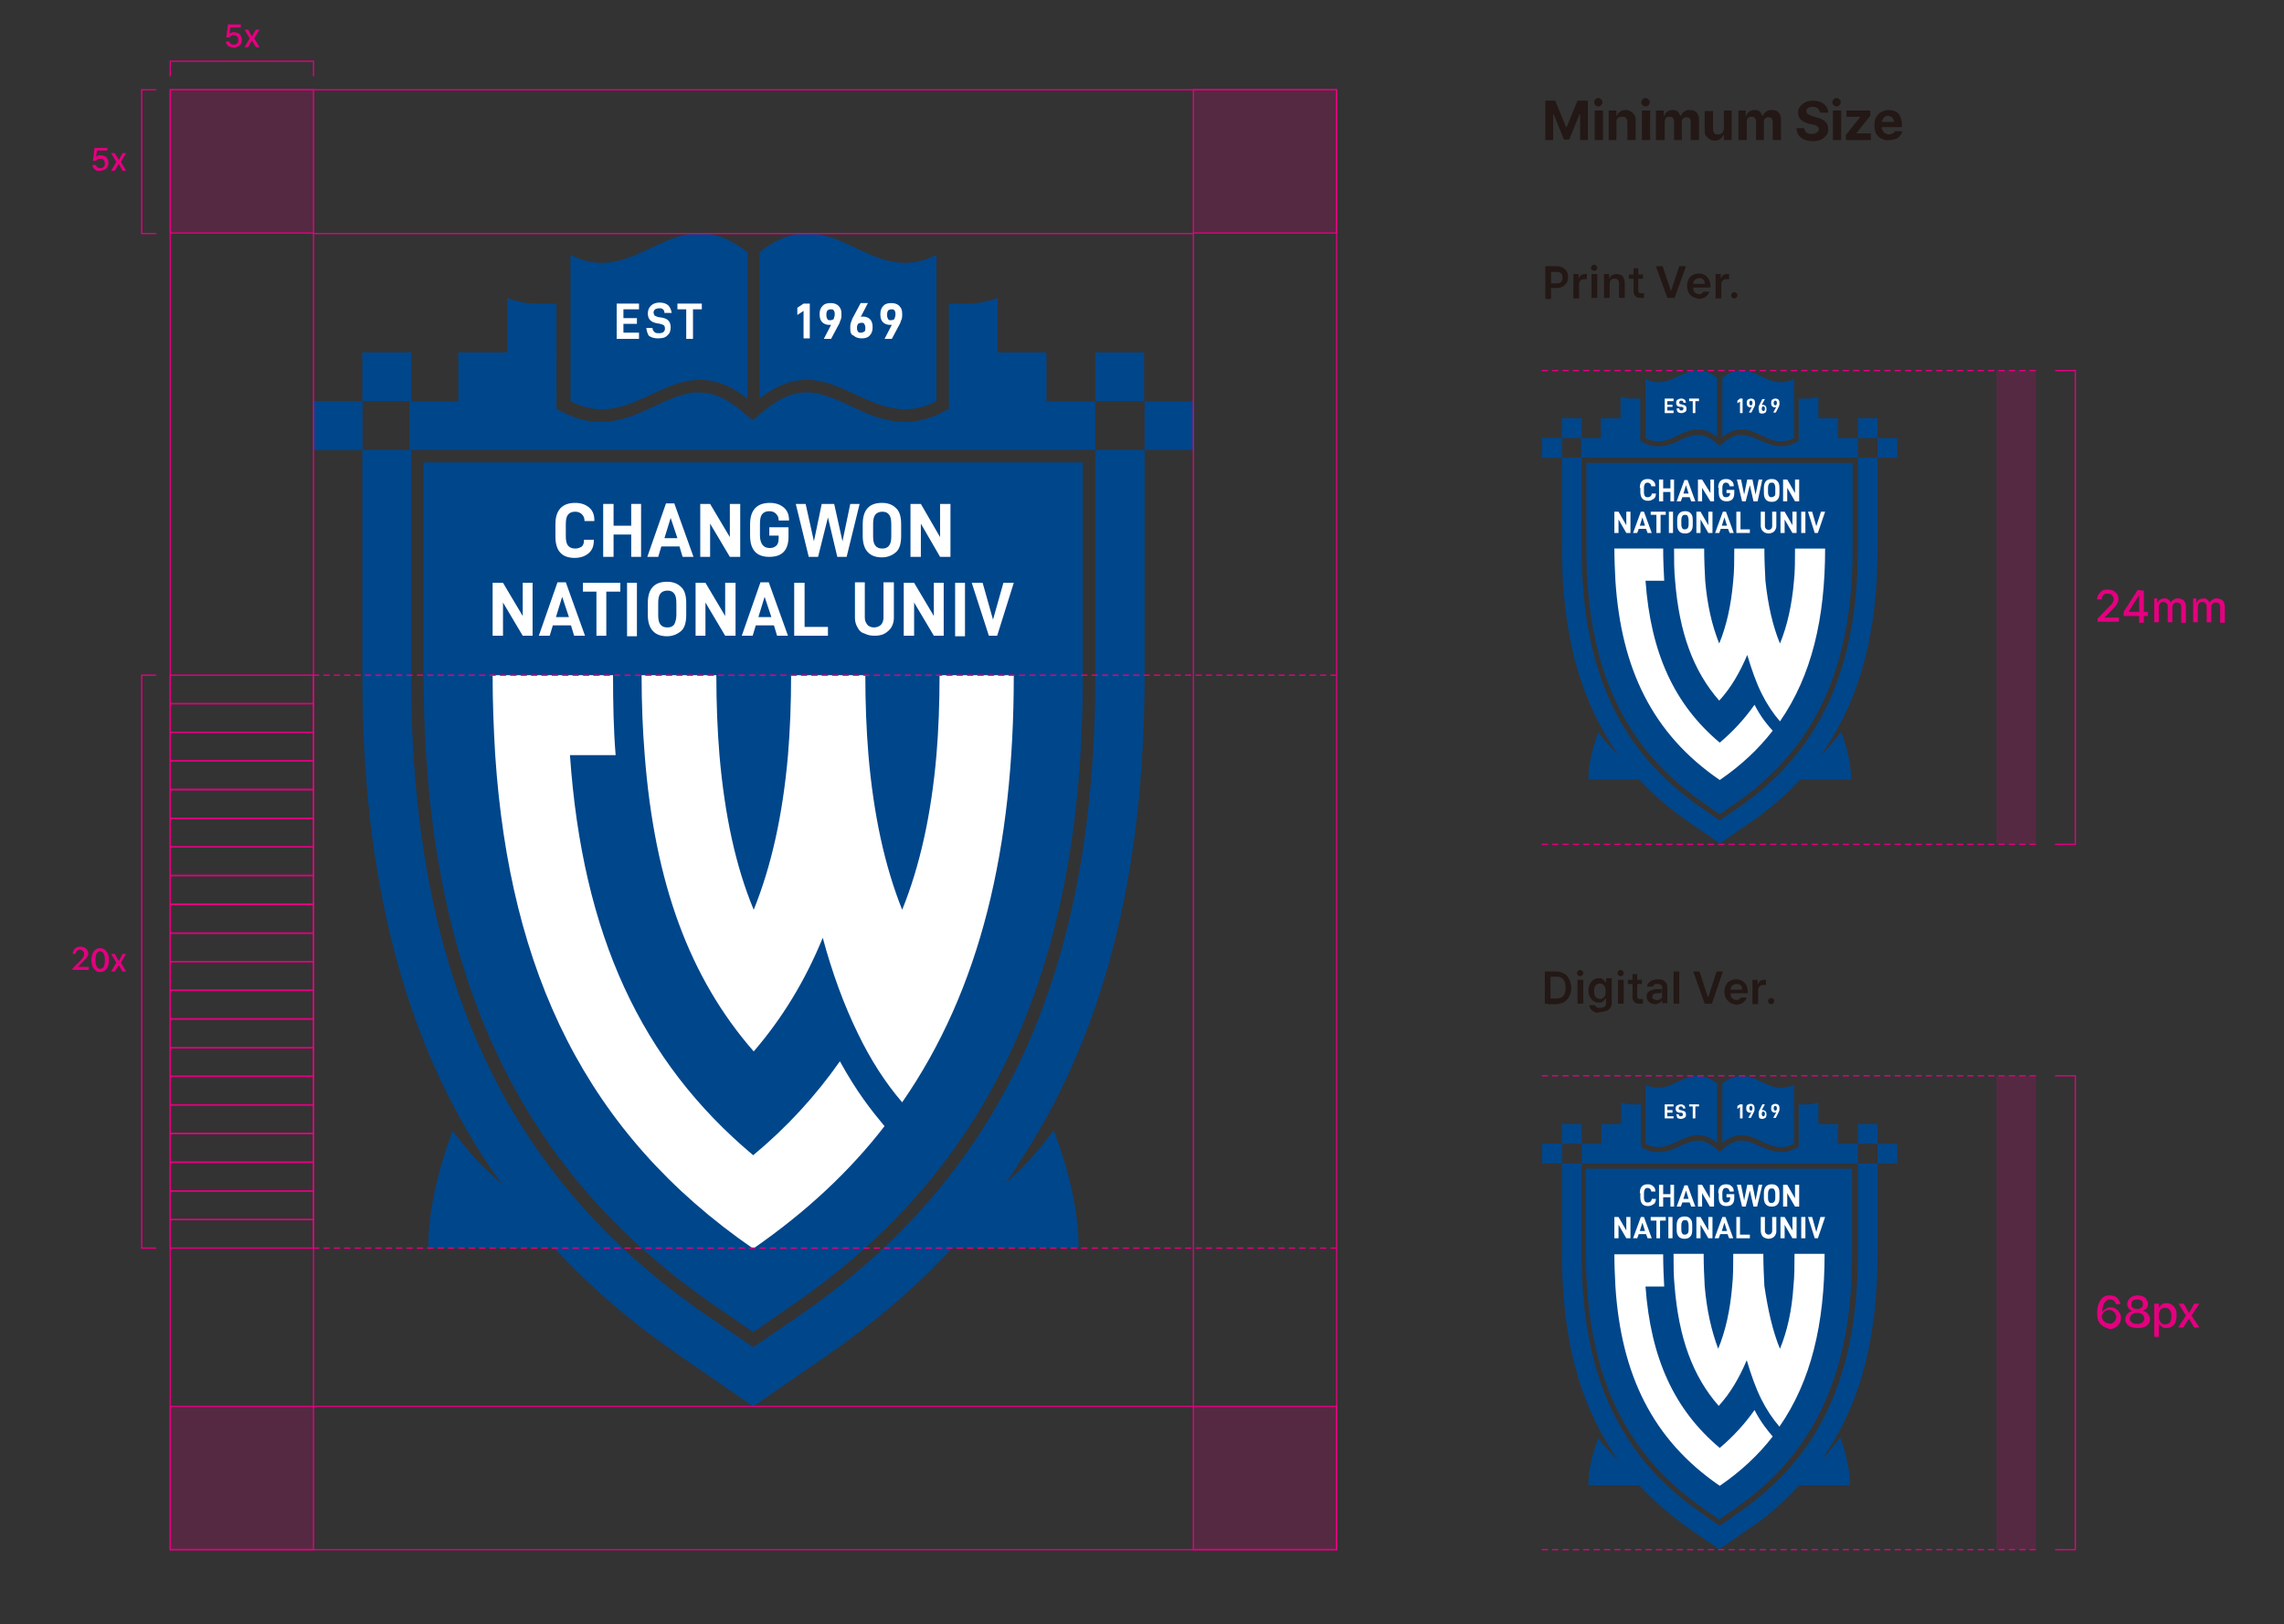 <?xml version="1.0" encoding="utf-8"?>
<!-- Generator: Adobe Illustrator 23.1.0, SVG Export Plug-In . SVG Version: 6.00 Build 0)  -->
<svg version="1.1" id="레이어_1" xmlns="http://www.w3.org/2000/svg" xmlns:xlink="http://www.w3.org/1999/xlink" x="0px"
	 y="0px" viewBox="0 0 440 313" style="enable-background:new 0 0 440 313;" xml:space="preserve">
<rect x="0" y="0" width="440" height="313" fill="#333333" stroke="none"/>
<style type="text/css">
	.st0{fill:#00468B;}
	.st1{opacity:0.2;}
	.st2{clip-path:url(#SVGID_2_);fill:#E3007F;}
	.st3{clip-path:url(#SVGID_4_);fill:#E3007F;}
	.st4{clip-path:url(#SVGID_6_);fill:#E3007F;}
	.st5{clip-path:url(#SVGID_8_);fill:#E3007F;}
	.st6{fill:none;stroke:#E3007F;stroke-width:0.25;stroke-linecap:round;stroke-miterlimit:10;}
	.st7{fill:#E3007F;}
	.st8{clip-path:url(#SVGID_10_);fill:#E3007F;}
	.st9{fill:none;stroke:#E3007F;stroke-width:0.25;stroke-linecap:round;stroke-miterlimit:10;stroke-dasharray:1,1;}
	.st10{fill:#231815;}
	.st11{clip-path:url(#SVGID_12_);fill:#E3007F;}
	.st12{clip-path:url(#SVGID_16_);fill:#E4007F;}
	.st13{clip-path:url(#SVGID_20_);fill:#E4007F;}
	.st14{clip-path:url(#SVGID_24_);fill:#E4007F;}
	.st15{clip-path:url(#SVGID_26_);fill:#E4007F;}
	.st16{fill:none;stroke:#E4007F;stroke-width:0.25;stroke-linecap:round;stroke-miterlimit:10;}
	.st17{fill:#E4007F;}
	.st18{clip-path:url(#SVGID_28_);fill:#E4007F;}
	.st19{fill:none;stroke:#E4007F;stroke-width:0.25;stroke-linecap:round;stroke-miterlimit:10;stroke-dasharray:1,1;}
	.st20{clip-path:url(#SVGID_30_);fill:#E4007F;}
	.st21{fill:none;}
	.st22{fill:#003E8A;}
	.st23{fill:none;stroke:#00468B;stroke-width:0.5;stroke-linecap:round;stroke-miterlimit:10;stroke-dasharray:1.476,1.476;}
	.st24{fill:#FFFFFF;}
	.st25{fill-rule:evenodd;clip-rule:evenodd;fill:#004382;}
	.st26{fill:#004382;}
	.st27{clip-path:url(#SVGID_31_);fill:#E3007F;}
	.st28{clip-path:url(#SVGID_32_);fill:#E3007F;}
	.st29{clip-path:url(#SVGID_33_);fill:#E3007F;}
	.st30{clip-path:url(#SVGID_34_);fill:#E3007F;}
	.st31{fill-rule:evenodd;clip-rule:evenodd;fill:#00468B;}
	.st32{fill:#003E89;}
	.st33{clip-path:url(#SVGID_35_);fill:#E3007F;}
	.st34{clip-path:url(#SVGID_36_);fill:#E3007F;}
	.st35{fill:#00468B;stroke:#E3007F;stroke-width:0.25;stroke-linecap:round;stroke-miterlimit:10;}
</style>
<polygon class="st10" points="299.6,19.4 301.7,24.5 301.8,24.5 303.9,19.4 305.9,19.4 305.9,27 304.4,27 304.4,22 304.3,22 
	302.3,26.9 301.3,26.9 299.3,22 299.2,22 299.2,27 297.7,27 297.7,19.4 "/>
<path class="st10" d="M307.5,20.4c-0.1-0.1-0.2-0.2-0.3-0.3c-0.1-0.1-0.1-0.3-0.1-0.4c0-0.1,0-0.3,0.1-0.4c0.1-0.1,0.2-0.2,0.3-0.3
	c0.1-0.1,0.3-0.1,0.4-0.1c0.2,0,0.3,0,0.4,0.1c0.1,0.1,0.2,0.2,0.3,0.3c0.1,0.1,0.1,0.3,0.1,0.4c0,0.1,0,0.3-0.1,0.4
	c-0.1,0.1-0.2,0.2-0.3,0.3c-0.1,0.1-0.3,0.1-0.4,0.1C307.8,20.5,307.6,20.5,307.5,20.4 M307.2,21.3h1.6V27h-1.6V21.3z"/>
<path class="st10" d="M311.5,27h-1.6v-5.7h1.5v1h0.1c0.1-0.3,0.3-0.6,0.6-0.8c0.3-0.2,0.7-0.3,1.1-0.3c0.4,0,0.7,0.1,1,0.3
	c0.3,0.2,0.5,0.4,0.7,0.7c0.2,0.3,0.2,0.7,0.2,1.1V27h-1.6v-3.4c0-0.2,0-0.4-0.1-0.6c-0.1-0.2-0.2-0.3-0.3-0.4
	c-0.2-0.1-0.3-0.1-0.6-0.1c-0.2,0-0.4,0-0.6,0.1c-0.2,0.1-0.3,0.2-0.4,0.4c-0.1,0.2-0.1,0.4-0.1,0.6V27z"/>
<path class="st10" d="M316.6,20.4c-0.1-0.1-0.2-0.2-0.3-0.3c-0.1-0.1-0.1-0.3-0.1-0.4c0-0.1,0-0.3,0.1-0.4c0.1-0.1,0.2-0.2,0.3-0.3
	c0.1-0.1,0.3-0.1,0.4-0.1c0.2,0,0.3,0,0.4,0.1c0.1,0.1,0.2,0.2,0.3,0.3c0.1,0.1,0.1,0.3,0.1,0.4c0,0.1,0,0.3-0.1,0.4
	c-0.1,0.1-0.2,0.2-0.3,0.3c-0.1,0.1-0.3,0.1-0.4,0.1C316.9,20.5,316.8,20.5,316.6,20.4 M316.3,21.3h1.6V27h-1.6V21.3z"/>
<path class="st10" d="M319,21.3h1.5v1h0.1c0.1-0.3,0.3-0.6,0.6-0.8c0.3-0.2,0.6-0.3,1-0.3c0.3,0,0.5,0,0.7,0.1
	c0.2,0.1,0.4,0.2,0.5,0.4c0.1,0.2,0.2,0.4,0.3,0.6h0.1c0.1-0.2,0.2-0.4,0.4-0.6c0.2-0.2,0.4-0.3,0.6-0.4c0.2-0.1,0.5-0.1,0.8-0.1
	c0.4,0,0.7,0.1,0.9,0.2c0.3,0.2,0.5,0.4,0.6,0.7c0.2,0.3,0.2,0.6,0.2,1.1V27h-1.6v-3.5c0-0.3-0.1-0.5-0.2-0.7
	c-0.2-0.2-0.4-0.2-0.6-0.2c-0.2,0-0.4,0-0.5,0.1c-0.1,0.1-0.2,0.2-0.3,0.3c-0.1,0.1-0.1,0.3-0.1,0.5V27h-1.5v-3.6
	c0-0.2,0-0.3-0.1-0.5s-0.2-0.2-0.3-0.3c-0.1-0.1-0.3-0.1-0.5-0.1c-0.2,0-0.3,0-0.5,0.1c-0.1,0.1-0.3,0.2-0.3,0.4
	c-0.1,0.2-0.1,0.3-0.1,0.6V27H319V21.3z"/>
<path class="st10" d="M332.1,21.3h1.5V27h-1.5v-1h-0.1c-0.1,0.3-0.4,0.6-0.6,0.8c-0.3,0.2-0.7,0.3-1.1,0.3c-0.4,0-0.7-0.1-1-0.3
	c-0.3-0.2-0.5-0.4-0.7-0.7c-0.2-0.3-0.2-0.7-0.2-1.1v-3.6h1.6v3.4c0,0.2,0,0.4,0.1,0.6c0.1,0.2,0.2,0.3,0.3,0.4
	c0.2,0.1,0.3,0.1,0.5,0.1c0.2,0,0.4,0,0.6-0.1c0.2-0.1,0.3-0.2,0.4-0.4c0.1-0.2,0.2-0.4,0.2-0.6V21.3z"/>
<path class="st10" d="M334.8,21.3h1.5v1h0.1c0.1-0.3,0.3-0.6,0.6-0.8c0.3-0.2,0.6-0.3,1-0.3c0.3,0,0.5,0,0.7,0.1
	c0.2,0.1,0.4,0.2,0.5,0.4c0.1,0.2,0.2,0.4,0.3,0.6h0.1c0.1-0.2,0.2-0.4,0.4-0.6c0.2-0.2,0.4-0.3,0.6-0.4c0.2-0.1,0.5-0.1,0.8-0.1
	c0.4,0,0.7,0.1,0.9,0.2c0.3,0.2,0.5,0.4,0.6,0.7c0.1,0.3,0.2,0.6,0.2,1.1V27h-1.6v-3.5c0-0.3-0.1-0.5-0.2-0.7
	c-0.2-0.2-0.4-0.2-0.6-0.2c-0.2,0-0.4,0-0.5,0.1c-0.1,0.1-0.2,0.2-0.3,0.3c-0.1,0.1-0.1,0.3-0.1,0.5V27h-1.5v-3.6
	c0-0.2,0-0.3-0.1-0.5c-0.1-0.1-0.2-0.2-0.3-0.3c-0.1-0.1-0.3-0.1-0.5-0.1c-0.2,0-0.3,0-0.5,0.1c-0.1,0.1-0.3,0.2-0.3,0.4
	c-0.1,0.2-0.1,0.3-0.1,0.6V27h-1.6V21.3z"/>
<path class="st10" d="M350.3,21c-0.1-0.1-0.3-0.3-0.4-0.3c-0.2-0.1-0.4-0.1-0.7-0.1c-0.3,0-0.5,0-0.7,0.1c-0.2,0.1-0.3,0.2-0.4,0.3
	c-0.1,0.1-0.1,0.3-0.1,0.4c0,0.3,0.1,0.5,0.3,0.6c0.2,0.1,0.5,0.3,0.9,0.4l0.7,0.2c0.7,0.2,1.3,0.4,1.7,0.8c0.4,0.4,0.6,0.8,0.6,1.5
	c0,0.5-0.1,0.9-0.4,1.2c-0.2,0.3-0.6,0.6-1,0.8c-0.4,0.2-1,0.3-1.6,0.3c-0.6,0-1.1-0.1-1.6-0.3c-0.5-0.2-0.8-0.5-1.1-0.8
	c-0.2-0.4-0.4-0.8-0.4-1.4h1.5c0,0.2,0.1,0.5,0.2,0.6c0.1,0.2,0.3,0.3,0.5,0.4c0.2,0.1,0.5,0.1,0.7,0.1c0.3,0,0.5,0,0.7-0.1
	c0.2-0.1,0.4-0.2,0.5-0.3c0.1-0.1,0.2-0.3,0.2-0.5c0-0.2,0-0.3-0.1-0.4c-0.1-0.1-0.2-0.2-0.4-0.3c-0.2-0.1-0.4-0.2-0.7-0.2l-0.8-0.2
	c-0.7-0.2-1.2-0.4-1.5-0.8c-0.4-0.3-0.5-0.8-0.5-1.3c0-0.5,0.1-0.8,0.4-1.2c0.2-0.3,0.6-0.6,1-0.8c0.4-0.2,0.9-0.3,1.5-0.3
	c0.6,0,1,0.1,1.5,0.3c0.4,0.2,0.8,0.5,1,0.8c0.2,0.3,0.4,0.7,0.4,1.2h-1.5C350.5,21.3,350.4,21.2,350.3,21"/>
<path class="st10" d="M353.4,20.4c-0.1-0.1-0.2-0.2-0.3-0.3c-0.1-0.1-0.1-0.3-0.1-0.4c0-0.1,0-0.3,0.1-0.4c0.1-0.1,0.2-0.2,0.3-0.3
	c0.1-0.1,0.3-0.1,0.4-0.1c0.2,0,0.3,0,0.4,0.1c0.1,0.1,0.2,0.2,0.3,0.3c0.1,0.1,0.1,0.3,0.1,0.4c0,0.1,0,0.3-0.1,0.4
	c-0.1,0.1-0.2,0.2-0.3,0.3c-0.1,0.1-0.3,0.1-0.4,0.1C353.7,20.5,353.6,20.5,353.4,20.4 M353.1,21.3h1.6V27h-1.6V21.3z"/>
<polygon class="st10" points="355.6,26 358.4,22.5 358.4,22.5 355.7,22.5 355.7,21.3 360.3,21.3 360.3,22.3 357.6,25.7 357.6,25.7 
	360.4,25.7 360.4,27 355.6,27 "/>
<path class="st10" d="M362.4,26.7c-0.4-0.2-0.8-0.6-1-1c-0.2-0.4-0.3-1-0.3-1.6c0-0.6,0.1-1.1,0.3-1.5c0.2-0.4,0.6-0.8,1-1
	c0.4-0.2,0.9-0.4,1.4-0.4c0.5,0,1,0.1,1.4,0.3c0.4,0.2,0.7,0.5,0.9,1c0.2,0.4,0.3,1,0.3,1.6v0.4h-4.8v-1h3.3c0-0.2-0.1-0.4-0.2-0.6
	c-0.1-0.2-0.2-0.3-0.4-0.4c-0.2-0.1-0.4-0.2-0.6-0.2c-0.2,0-0.5,0.1-0.6,0.2c-0.2,0.1-0.3,0.3-0.4,0.5c-0.1,0.2-0.2,0.4-0.2,0.6v0.9
	c0,0.3,0.1,0.5,0.2,0.7c0.1,0.2,0.3,0.4,0.5,0.5c0.2,0.1,0.4,0.2,0.7,0.2c0.2,0,0.3,0,0.5-0.1c0.1-0.1,0.3-0.1,0.4-0.2
	c0.1-0.1,0.2-0.2,0.2-0.3h1.5c-0.1,0.3-0.2,0.6-0.5,0.9s-0.5,0.5-0.9,0.6c-0.4,0.1-0.8,0.2-1.2,0.2
	C363.3,27.1,362.8,26.9,362.4,26.7"/>
<g class="st1">
	<g>
		<defs>
			<rect id="SVGID_13_" x="229.9" y="17.3" width="27.6" height="27.6"/>
		</defs>
		<clipPath id="SVGID_2_">
			<use xlink:href="#SVGID_13_"  style="overflow:visible;"/>
		</clipPath>
		<rect x="229.9" y="17.3" class="st2" width="27.6" height="27.6"/>
	</g>
</g>
<g class="st1">
	<g>
		<defs>
			<rect id="SVGID_15_" x="32.8" y="17.3" width="27.6" height="27.6"/>
		</defs>
		<clipPath id="SVGID_4_">
			<use xlink:href="#SVGID_15_"  style="overflow:visible;"/>
		</clipPath>
		<rect x="32.8" y="17.3" class="st3" width="27.6" height="27.6"/>
	</g>
</g>
<g class="st1">
	<g>
		<defs>
			<rect id="SVGID_17_" x="229.9" y="271" width="27.6" height="27.6"/>
		</defs>
		<clipPath id="SVGID_6_">
			<use xlink:href="#SVGID_17_"  style="overflow:visible;"/>
		</clipPath>
		<rect x="229.9" y="271" class="st4" width="27.6" height="27.6"/>
	</g>
</g>
<g class="st1">
	<g>
		<defs>
			<rect id="SVGID_19_" x="32.8" y="271" width="27.6" height="27.6"/>
		</defs>
		<clipPath id="SVGID_8_">
			<use xlink:href="#SVGID_19_"  style="overflow:visible;"/>
		</clipPath>
		<rect x="32.8" y="271" class="st5" width="27.6" height="27.6"/>
	</g>
</g>
<path class="st31" d="M137.6,251.5l7.5,5.2l7.5-5.2c38.2-26.2,56-64.8,56-121.4V89.1h-127v40.9C81.7,186.7,99.4,225.2,137.6,251.5"
	/>
<path class="st31" d="M193.7,228c0.7-1,1.5-2.1,2.2-3.2c0,0,0,0,0-0.1c16.6-24.8,24.6-55.9,24.6-94.7V86.7H211v43.4
	c0,57.4-18.1,96.6-57,123.4l-8.9,6.1l-8.9-6.1c-38.9-26.7-57-65.9-57-123.4V86.7h-9.4v43.4c0,38.9,7.9,69.9,24.5,94.7
	c0,0,0,0.1,0.1,0.1c0.7,1.1,1.4,2.1,2.2,3.1c0,0,0,0.1,0,0.1c-1.6-1.5-3.3-3-4.8-4.6c-1.6-1.8-3.2-3.7-4.6-5.6
	c-3,8-4.7,15.8-4.7,22.6h24.3c7,7.6,15,14.4,24.1,20.7l14.2,9.8l14.2-9.8c9.1-6.3,17.1-13.1,24.1-20.7h24.4c0-6.9-1.8-14.7-4.8-22.7
	c-1.5,2-3,3.9-4.7,5.7C196.9,225.1,195.3,226.6,193.7,228C193.7,228.1,193.7,228.1,193.7,228C193.7,228,193.7,228,193.7,228"/>
<rect x="220.5" y="77.3" class="st0" width="9.4" height="9.4"/>
<rect x="211" y="67.9" class="st0" width="9.4" height="9.4"/>
<rect x="60.4" y="77.3" class="st32" width="9.4" height="9.4"/>
<rect x="69.8" y="67.9" class="st0" width="9.4" height="9.4"/>
<rect x="60.4" y="77.3" class="st0" width="9.4" height="9.4"/>
<path class="st31" d="M201.6,77.3v-9.4h-9.4V57.4c-3,1.2-5.9,1.1-5.9,1.1h-3.5v20.3l-0.6,0.3c-1.1,0.6-4.1,2.2-7.8,2.2h0
	c-3.6,0-6.7-1.2-10.6-3.1c-3.8-1.8-6.2-2.6-8.4-2.6c-0.4,0-0.8,0-1.2,0.1c-3.5,0.4-6.3,2.9-7.9,4.2c-0.3,0.3-0.6,0.5-0.8,0.7
	l-0.5,0.3l-0.5-0.3c-0.2-0.2-0.5-0.4-0.8-0.7c-1.5-1.3-4.4-3.8-7.9-4.2c-0.4,0-0.8-0.1-1.2-0.1c-2.2,0-4.6,0.8-8.4,2.6
	c-3.9,1.9-7,3.1-10.6,3.1c-3.7,0-6.7-1.6-7.8-2.2l-0.6-0.3V58.5h-3.7c0,0-3,0.1-5.8-1.1v10.5h-9.4v9.4h-9.4v9.4H211v-9.4H201.6z"/>
<path class="st0" d="M146.3,48.6v28.2c14-11,20.9,7.3,34.1,0.5V49.1C167.2,55.9,160.4,37.5,146.3,48.6"/>
<path class="st0" d="M109.9,49.1v28.2c13.2,6.8,20-11.5,34.1-0.5V48.6C129.9,37.5,123,55.9,109.9,49.1"/>
<path class="st24" d="M161.8,204.5c-4.7,6.7-10.2,12.7-16.7,18.1c-21.6-18.1-32.9-42.5-35.3-77.1h8.8c-0.4-4.8-0.5-10-0.5-15.4H94.9
	c0,5.3,0.2,10.4,0.5,15.4c2.8,41.8,17.5,72.9,49.7,95.1c10.1-7,18.5-14.8,25.3-23.6C167.9,214,165.1,210.5,161.8,204.5"/>
<path class="st24" d="M173.8,175.3c3.4-8.4,5.6-18.3,6.6-29.8c0.4-4.8,0.6-9.9,0.6-15.4h14.3l0,0c0,33.3-6.4,60.5-21.5,82.3
	c-3.2-3.7-6.1-8.2-8.5-13.2c-2.7-5.5-5-11.8-6.8-18.5c-3.4,8.3-7.8,15.5-13.3,21.9c-12.4-14.2-19.1-32.5-21-57.1
	c-0.4-4.9-0.6-10-0.6-15.4H138c0,5.4,0.2,10.5,0.6,15.4c1,11.5,3.1,21.4,6.6,29.8c3.4-8.4,5.6-18.3,6.6-29.8
	c0.4-4.8,0.6-9.9,0.6-15.4h14.3c0,5.4,0.2,10.5,0.6,15.4C168.3,157,170.4,166.8,173.8,175.3z"/>
<path class="st24" d="M107,101c0-2.7,1.3-4.1,3.8-4.1c1.1,0,2,0.3,2.7,0.9c0.7,0.6,1,1.4,1,2.5v0.1h-1.9v-0.1c0-0.5-0.2-0.9-0.5-1.2
	c-0.3-0.3-0.7-0.5-1.3-0.5c-0.6,0-1.1,0.2-1.4,0.6c-0.3,0.4-0.4,1-0.4,1.9v2.2c0,0.8,0.1,1.4,0.4,1.8c0.3,0.4,0.8,0.6,1.4,0.6
	c0.6,0,1-0.2,1.3-0.4c0.3-0.3,0.4-0.7,0.4-1.2v-0.1h1.9v0.1c0,1.1-0.3,1.9-1,2.5c-0.7,0.6-1.6,0.9-2.7,0.9c-2.5,0-3.7-1.4-3.7-4.1
	V101z"/>
<polygon class="st24" points="123.5,107.3 121.6,107.3 121.6,103 118.2,103 118.2,107.3 116.2,107.3 116.2,97.1 118.2,97.1 
	118.2,101.3 121.6,101.3 121.6,97.1 123.5,97.1 "/>
<path class="st24" d="M127.4,105.3l-0.6,2h-2.1l3.6-10.3h1.6l3.7,10.3h-2.1l-0.6-2H127.4z M129.2,99.8l-1.2,3.9h2.5L129.2,99.8z"/>
<polygon class="st24" points="142.6,107.3 140.6,107.3 136.8,100.9 136.8,107.3 134.9,107.3 134.9,97.1 136.8,97.1 140.6,103.5 
	140.6,97.1 142.6,97.1 "/>
<path class="st24" d="M144.5,101c0-2.7,1.3-4.1,3.8-4.1c1.1,0,2,0.3,2.7,0.9c0.7,0.6,1,1.4,1,2.4v0.1H150v-0.1
	c0-0.5-0.2-0.9-0.5-1.2c-0.3-0.3-0.7-0.5-1.3-0.5c-0.6,0-1.1,0.2-1.4,0.6c-0.3,0.4-0.4,1-0.4,1.9v2.2c0,0.8,0.2,1.4,0.5,1.8
	c0.3,0.4,0.8,0.6,1.4,0.6c0.6,0,1-0.2,1.3-0.5c0.3-0.3,0.4-0.8,0.4-1.4v-0.5h-1.8v-1.6h3.7v1.8c0,2.6-1.2,3.9-3.7,3.9
	c-2.5,0-3.7-1.4-3.7-4.1V101z"/>
<polygon class="st24" points="163.1,107.3 161.3,107.3 159.5,99.7 157.6,107.3 155.8,107.3 153.3,97.1 155.2,97.1 156.8,104.3 
	158.3,97.1 160.7,97.1 162.3,104.3 163.8,97.1 165.6,97.1 "/>
<path class="st24" d="M166.2,101c0-2.7,1.2-4.1,3.7-4.1c1.1,0,2,0.3,2.7,1c0.7,0.6,1,1.7,1,3.1v2.3c0,1.4-0.3,2.5-1,3.1
	c-0.7,0.6-1.6,1-2.7,1c-2.4,0-3.7-1.4-3.7-4.1V101z M171.7,103.3v-2.2c0-0.9-0.1-1.5-0.4-1.9c-0.3-0.4-0.7-0.6-1.3-0.6
	c-0.6,0-1.1,0.2-1.4,0.6c-0.3,0.4-0.4,1-0.4,1.9v2.2c0,0.8,0.1,1.4,0.4,1.8c0.3,0.4,0.7,0.6,1.4,0.6c0.6,0,1-0.2,1.3-0.6
	C171.6,104.7,171.7,104.1,171.7,103.3"/>
<polygon class="st24" points="183.1,107.3 181.1,107.3 177.4,100.9 177.4,107.3 175.4,107.3 175.4,97.1 177.4,97.1 181.1,103.5 
	181.1,97.1 183.1,97.1 "/>
<polygon class="st24" points="102.6,122.5 100.7,122.5 96.9,116.1 96.9,122.5 94.9,122.5 94.9,112.3 96.9,112.3 100.7,118.7 
	100.7,112.3 102.6,112.3 "/>
<path class="st24" d="M106.5,120.5l-0.6,2h-2.1l3.6-10.3h1.6l3.7,10.3h-2.1l-0.6-2H106.5z M108.3,115l-1.2,3.9h2.5L108.3,115z"/>
<polygon class="st24" points="116.8,114 116.8,122.5 114.9,122.5 114.9,114 112.3,114 112.3,112.3 119.5,112.3 119.5,114 "/>
<rect x="120.8" y="112.3" class="st24" width="1.9" height="10.3"/>
<path class="st24" d="M124.8,116.2c0-2.7,1.2-4.1,3.7-4.1c1.1,0,2,0.3,2.7,1c0.7,0.6,1,1.7,1,3.1v2.3c0,1.4-0.3,2.5-1,3.1
	c-0.7,0.6-1.6,1-2.7,1c-2.4,0-3.7-1.4-3.7-4.1V116.2z M130.3,118.5v-2.2c0-0.9-0.1-1.5-0.4-1.9c-0.3-0.4-0.7-0.6-1.3-0.6
	c-0.6,0-1.1,0.2-1.4,0.6c-0.3,0.4-0.4,1-0.4,1.9v2.2c0,0.8,0.1,1.4,0.4,1.8c0.3,0.4,0.7,0.6,1.4,0.6c0.6,0,1-0.2,1.3-0.6
	C130.1,119.9,130.3,119.3,130.3,118.5"/>
<polygon class="st24" points="141.7,122.5 139.7,122.5 135.9,116.1 135.9,122.5 134,122.5 134,112.3 135.9,112.3 139.7,118.7 
	139.7,112.3 141.7,112.3 "/>
<path class="st24" d="M145.6,120.5l-0.6,2h-2.1l3.6-10.3h1.6l3.7,10.3h-2.1l-0.6-2H145.6z M147.3,115l-1.2,3.9h2.5L147.3,115z"/>
<polygon class="st24" points="155,112.3 155,120.8 159.5,120.8 159.5,122.5 153,122.5 153,112.3 "/>
<path class="st24" d="M165.2,120.9c-0.3-0.5-0.5-1.1-0.5-1.8v-6.9h1.9v6.8c0,0.6,0.2,1,0.5,1.4c0.3,0.3,0.7,0.5,1.3,0.5
	c0.5,0,1-0.2,1.3-0.5c0.3-0.3,0.5-0.8,0.5-1.4v-6.8h2v6.9c0,0.7-0.2,1.3-0.5,1.8c-0.3,0.5-0.8,0.9-1.3,1.2c-0.6,0.3-1.2,0.4-1.9,0.4
	c-0.7,0-1.3-0.1-1.9-0.4C165.9,121.9,165.5,121.5,165.2,120.9"/>
<polygon class="st24" points="181.8,122.5 179.9,122.5 176.1,116.1 176.1,122.5 174.1,122.5 174.1,112.3 176.1,112.3 179.9,118.7 
	179.9,112.3 181.8,112.3 "/>
<rect x="184" y="112.3" class="st24" width="1.9" height="10.3"/>
<polygon class="st24" points="189.3,112.3 191.3,119.4 193.3,112.3 195.3,112.3 192.1,122.5 190.5,122.5 187.2,112.3 "/>
<polygon class="st24" points="153.6,60.7 153.6,59.3 154.8,58.5 156,58.5 156,65.2 154.8,65.2 154.8,59.9 "/>
<path class="st24" d="M159.7,62.6c-0.5,0-1-0.2-1.3-0.5c-0.3-0.3-0.5-0.8-0.5-1.4v-0.3c0-0.6,0.2-1.1,0.6-1.5
	c0.4-0.4,0.9-0.5,1.5-0.5c0.7,0,1.2,0.2,1.5,0.5c0.4,0.4,0.6,0.8,0.6,1.5v0.3c0,0.3,0,0.5-0.1,0.8c-0.1,0.2-0.2,0.5-0.3,0.8l-1.6,3
	h-1.4l1.4-2.7C160,62.6,159.8,62.6,159.7,62.6 M160.8,60.7v-0.3c0-0.3-0.1-0.5-0.2-0.6c-0.1-0.2-0.3-0.2-0.6-0.2
	c-0.2,0-0.4,0.1-0.6,0.2c-0.1,0.2-0.2,0.4-0.2,0.7v0.3c0,0.3,0.1,0.5,0.2,0.7c0.1,0.2,0.3,0.2,0.6,0.2c0.2,0,0.4-0.1,0.6-0.2
	C160.7,61.1,160.8,60.9,160.8,60.7"/>
<path class="st24" d="M163.8,63.3V63c0-0.3,0-0.5,0.1-0.8c0.1-0.2,0.2-0.5,0.3-0.8l1.6-3h1.4l-1.4,2.7c0.1-0.1,0.3-0.1,0.5-0.1
	c0.5,0,1,0.2,1.3,0.5c0.3,0.3,0.5,0.8,0.5,1.4v0.3c0,0.6-0.2,1.1-0.6,1.5c-0.4,0.4-0.9,0.5-1.5,0.5c-0.7,0-1.2-0.2-1.5-0.5
	C163.9,64.5,163.8,64,163.8,63.3 M166.7,63.4v-0.3c0-0.3-0.1-0.5-0.2-0.7c-0.1-0.2-0.3-0.2-0.6-0.2c-0.2,0-0.4,0.1-0.6,0.2
	c-0.1,0.2-0.2,0.4-0.2,0.6v0.3c0,0.3,0.1,0.5,0.2,0.6c0.1,0.2,0.3,0.2,0.6,0.2c0.2,0,0.4-0.1,0.6-0.2
	C166.6,63.9,166.7,63.6,166.7,63.4"/>
<path class="st24" d="M171.4,62.6c-0.5,0-1-0.2-1.3-0.5c-0.3-0.3-0.5-0.8-0.5-1.4v-0.3c0-0.6,0.2-1.1,0.6-1.5
	c0.4-0.4,0.9-0.5,1.5-0.5c0.7,0,1.2,0.2,1.5,0.5c0.4,0.4,0.6,0.8,0.6,1.5v0.3c0,0.3,0,0.5-0.1,0.8c-0.1,0.2-0.2,0.5-0.3,0.8l-1.6,3
	h-1.4l1.4-2.7C171.7,62.6,171.5,62.6,171.4,62.6 M172.5,60.7v-0.3c0-0.3-0.1-0.5-0.2-0.6c-0.1-0.2-0.3-0.2-0.6-0.2
	c-0.2,0-0.4,0.1-0.6,0.2c-0.1,0.2-0.2,0.4-0.2,0.7v0.3c0,0.3,0.1,0.5,0.2,0.7c0.1,0.2,0.3,0.2,0.6,0.2c0.2,0,0.4-0.1,0.6-0.2
	C172.4,61.1,172.5,60.9,172.5,60.7"/>
<polygon class="st24" points="120.1,61.3 122.7,61.3 122.7,62.4 120.1,62.4 120.1,64.1 123.1,64.1 123.1,65.3 118.8,65.3 
	118.8,58.5 123.1,58.5 123.1,59.6 120.1,59.6 "/>
<path class="st24" d="M124.5,63.2h1.2c0,0.4,0.2,0.6,0.4,0.8c0.2,0.2,0.5,0.2,0.9,0.2c0.7,0,1.1-0.3,1.1-0.9c0-0.3-0.1-0.5-0.2-0.6
	c-0.1-0.1-0.4-0.2-0.7-0.3l-0.6-0.1c-1.2-0.2-1.8-0.8-1.8-1.9c0-0.6,0.2-1.1,0.6-1.5c0.4-0.4,1-0.6,1.7-0.6c0.7,0,1.2,0.2,1.6,0.5
	c0.4,0.4,0.6,0.9,0.7,1.5H128c0-0.3-0.1-0.6-0.3-0.7c-0.2-0.2-0.4-0.2-0.7-0.2c-0.3,0-0.6,0.1-0.8,0.2c-0.2,0.2-0.3,0.4-0.3,0.6
	c0,0.2,0.1,0.4,0.2,0.6c0.2,0.1,0.4,0.2,0.7,0.3l0.7,0.1c1.2,0.2,1.7,0.8,1.7,1.9c0,0.7-0.2,1.2-0.7,1.6c-0.4,0.4-1,0.5-1.8,0.5
	c-0.7,0-1.3-0.2-1.7-0.5C124.8,64.4,124.6,63.9,124.5,63.2"/>
<polygon class="st24" points="133.5,59.6 133.5,65.3 132.2,65.3 132.2,59.6 130.5,59.6 130.5,58.5 135.2,58.5 135.2,59.6 "/>
<rect x="229.9" y="17.3" class="st6" width="27.6" height="27.6"/>
<rect x="32.8" y="17.3" class="st6" width="27.6" height="27.6"/>
<rect x="229.9" y="271" class="st6" width="27.6" height="27.6"/>
<rect x="32.8" y="271" class="st6" width="27.6" height="27.6"/>
<rect x="60.4" y="45" class="st6" width="169.5" height="226"/>
<rect x="32.8" y="17.3" class="st6" width="224.7" height="281.3"/>
<polyline class="st6" points="60.4,14.6 60.4,11.8 32.8,11.8 32.8,14.6 "/>
<path class="st7" d="M44.2,9c-0.2-0.1-0.4-0.3-0.5-0.4c-0.1-0.2-0.2-0.4-0.2-0.6h0.7c0,0.1,0.1,0.2,0.1,0.3c0.1,0.1,0.2,0.2,0.3,0.2
	c0.1,0.1,0.3,0.1,0.4,0.1c0.2,0,0.3,0,0.5-0.1c0.1-0.1,0.3-0.2,0.3-0.3c0.1-0.1,0.1-0.3,0.1-0.5c0-0.2,0-0.3-0.1-0.5
	c-0.1-0.1-0.2-0.3-0.3-0.3c-0.1-0.1-0.3-0.1-0.5-0.1c-0.2,0-0.3,0-0.5,0.1c-0.1,0.1-0.2,0.2-0.3,0.3h-0.6l0.3-2.5h2.5v0.6h-2
	l-0.2,1.2h0c0.1-0.1,0.2-0.2,0.4-0.2c0.1-0.1,0.3-0.1,0.5-0.1c0.3,0,0.5,0.1,0.8,0.2c0.2,0.1,0.4,0.3,0.5,0.5
	c0.1,0.2,0.2,0.5,0.2,0.8c0,0.3-0.1,0.5-0.2,0.8c-0.1,0.2-0.3,0.4-0.6,0.5c-0.2,0.1-0.5,0.2-0.8,0.2C44.7,9.1,44.4,9.1,44.2,9"/>
<polygon class="st7" points="48.5,7 49.3,5.7 50,5.7 49,7.4 50,9.1 49.3,9.1 48.5,7.8 47.8,9.1 47.1,9.1 48.1,7.4 47.1,5.7 
	47.8,5.7 "/>
<polyline class="st6" points="30,17.3 27.3,17.3 27.3,45 30,45 "/>
<path class="st7" d="M18.5,32.8c-0.2-0.1-0.4-0.3-0.5-0.4c-0.1-0.2-0.2-0.4-0.2-0.6h0.7c0,0.1,0.1,0.2,0.1,0.3
	c0.1,0.1,0.2,0.2,0.3,0.2c0.1,0.1,0.3,0.1,0.4,0.1c0.2,0,0.3,0,0.5-0.1c0.1-0.1,0.3-0.2,0.3-0.3c0.1-0.1,0.1-0.3,0.1-0.5
	c0-0.2,0-0.3-0.1-0.5c-0.1-0.1-0.2-0.3-0.3-0.3c-0.1-0.1-0.3-0.1-0.5-0.1c-0.2,0-0.3,0-0.5,0.1c-0.1,0.1-0.2,0.2-0.3,0.3h-0.6
	l0.3-2.5h2.5V29h-2l-0.2,1.2h0c0.1-0.1,0.2-0.2,0.4-0.2c0.1-0.1,0.3-0.1,0.5-0.1c0.3,0,0.5,0.1,0.8,0.2c0.2,0.1,0.4,0.3,0.5,0.5
	c0.1,0.2,0.2,0.5,0.2,0.8c0,0.3-0.1,0.5-0.2,0.8c-0.1,0.2-0.3,0.4-0.6,0.5c-0.2,0.1-0.5,0.2-0.8,0.2C19,33,18.7,32.9,18.5,32.8"/>
<polygon class="st7" points="22.9,30.8 23.6,29.5 24.3,29.5 23.3,31.2 24.3,32.9 23.6,32.9 22.9,31.6 22.1,32.9 21.4,32.9 
	22.4,31.2 21.4,29.5 22.1,29.5 "/>
<path class="st10" d="M297.6,51.3h2.3c0.5,0,0.9,0.1,1.2,0.3c0.3,0.2,0.6,0.4,0.7,0.7c0.2,0.3,0.3,0.7,0.3,1.1
	c0,0.4-0.1,0.8-0.3,1.1c-0.2,0.3-0.4,0.5-0.7,0.7c-0.3,0.2-0.7,0.3-1.2,0.3h-1.5v-0.9h1.4c0.3,0,0.5,0,0.7-0.1
	c0.2-0.1,0.3-0.2,0.4-0.4c0.1-0.2,0.1-0.4,0.1-0.6c0-0.2,0-0.4-0.1-0.6c-0.1-0.2-0.2-0.3-0.4-0.4s-0.4-0.1-0.7-0.1h-1v5.2h-1.1V51.3
	z"/>
<path class="st10" d="M303.1,52.8h1v0.8h0.1c0.1-0.3,0.2-0.5,0.4-0.6c0.2-0.1,0.4-0.2,0.7-0.2c0.1,0,0.3,0,0.4,0v1c0,0-0.1,0-0.2,0
	c-0.1,0-0.2,0-0.3,0c-0.2,0-0.4,0-0.5,0.1c-0.2,0.1-0.3,0.2-0.4,0.4c-0.1,0.2-0.1,0.3-0.1,0.5v2.7h-1.1V52.8z"/>
<path class="st10" d="M306.8,52.1c-0.1-0.1-0.2-0.1-0.2-0.2c-0.1-0.1-0.1-0.2-0.1-0.3c0-0.1,0-0.2,0.1-0.3c0.1-0.1,0.1-0.2,0.2-0.2
	c0.1-0.1,0.2-0.1,0.3-0.1c0.1,0,0.2,0,0.3,0.1c0.1,0.1,0.2,0.1,0.2,0.2c0.1,0.1,0.1,0.2,0.1,0.3c0,0.1,0,0.2-0.1,0.3
	c-0.1,0.1-0.1,0.2-0.2,0.2c-0.1,0.1-0.2,0.1-0.3,0.1C307,52.2,306.9,52.1,306.8,52.1 M306.6,52.8h1.1v4.6h-1.1V52.8z"/>
<path class="st10" d="M310,57.4H309v-4.6h1v0.8h0.1c0.1-0.3,0.3-0.5,0.5-0.6c0.2-0.1,0.5-0.2,0.9-0.2c0.3,0,0.6,0.1,0.8,0.2
	c0.2,0.1,0.4,0.3,0.5,0.6c0.1,0.3,0.2,0.6,0.2,0.9v2.9h-1.1v-2.8c0-0.2,0-0.4-0.1-0.5c-0.1-0.1-0.2-0.3-0.3-0.3
	c-0.1-0.1-0.3-0.1-0.5-0.1s-0.4,0-0.5,0.1c-0.1,0.1-0.3,0.2-0.3,0.4c-0.1,0.2-0.1,0.3-0.1,0.6V57.4z"/>
<path class="st10" d="M316.5,53.7h-2.7v-0.8h2.7V53.7z M315.6,51.7v4.3c0,0.1,0,0.2,0.1,0.3c0,0.1,0.1,0.1,0.2,0.2
	c0.1,0,0.2,0,0.3,0c0.1,0,0.3,0,0.5,0v0.9c-0.2,0-0.4,0-0.6,0c-0.3,0-0.5,0-0.7-0.1c-0.2-0.1-0.4-0.2-0.5-0.4
	c-0.1-0.2-0.2-0.4-0.2-0.7v-4.5H315.6z"/>
<polygon class="st10" points="321.9,56.1 321.9,56.1 323.5,51.3 324.8,51.3 322.6,57.4 321.2,57.4 319,51.3 320.3,51.3 "/>
<path class="st10" d="M326.1,57.2c-0.3-0.2-0.6-0.5-0.8-0.8c-0.2-0.4-0.3-0.8-0.3-1.3c0-0.5,0.1-0.9,0.3-1.3
	c0.2-0.4,0.4-0.6,0.8-0.8c0.3-0.2,0.7-0.3,1.2-0.3c0.4,0,0.8,0.1,1.1,0.3c0.3,0.2,0.6,0.4,0.8,0.8c0.2,0.4,0.3,0.8,0.3,1.3v0.3h-3.8
	v-0.7h2.7c0-0.2,0-0.4-0.1-0.6c-0.1-0.2-0.2-0.3-0.4-0.4c-0.2-0.1-0.3-0.1-0.6-0.1c-0.2,0-0.4,0.1-0.6,0.2c-0.2,0.1-0.3,0.2-0.4,0.4
	c-0.1,0.2-0.1,0.4-0.1,0.6v0.6c0,0.3,0,0.5,0.1,0.7c0.1,0.2,0.2,0.3,0.4,0.4c0.2,0.1,0.4,0.2,0.6,0.2c0.2,0,0.3,0,0.4-0.1
	c0.1,0,0.2-0.1,0.3-0.2c0.1-0.1,0.2-0.2,0.2-0.2h1.1c-0.1,0.3-0.2,0.5-0.4,0.7c-0.2,0.2-0.4,0.4-0.7,0.5c-0.3,0.1-0.6,0.2-1,0.2
	C326.9,57.5,326.5,57.4,326.1,57.2"/>
<path class="st10" d="M330.5,52.8h1v0.8h0.1c0.1-0.3,0.2-0.5,0.4-0.6c0.2-0.1,0.4-0.2,0.7-0.2c0.1,0,0.3,0,0.4,0v1c0,0-0.1,0-0.2,0
	c-0.1,0-0.2,0-0.3,0c-0.2,0-0.4,0-0.5,0.1c-0.2,0.1-0.3,0.2-0.4,0.4c-0.1,0.2-0.1,0.3-0.1,0.5v2.7h-1.1V52.8z"/>
<path class="st10" d="M333.8,57.4c-0.1-0.1-0.2-0.1-0.2-0.2c-0.1-0.1-0.1-0.2-0.1-0.3c0-0.1,0-0.2,0.1-0.3c0.1-0.1,0.1-0.2,0.2-0.2
	c0.1-0.1,0.2-0.1,0.3-0.1c0.1,0,0.2,0,0.3,0.1c0.1,0.1,0.2,0.1,0.2,0.2c0.1,0.1,0.1,0.2,0.1,0.3c0,0.1,0,0.2-0.1,0.3
	c-0.1,0.1-0.1,0.2-0.2,0.2c-0.1,0.1-0.2,0.1-0.3,0.1C334,57.5,333.9,57.5,333.8,57.4"/>
<path class="st31" d="M328.3,154.8l3,2.1l3-2.1c15.4-10.6,22.6-26.2,22.6-49.1V89.2h-51.3v16.5C305.6,128.6,312.8,144.2,328.3,154.8
	"/>
<path class="st31" d="M350.9,145.3c0.3-0.4,0.6-0.8,0.9-1.3c0,0,0,0,0,0c6.7-10,9.9-22.6,9.9-38.3V88.2h-3.8v17.5
	c0,23.2-7.3,39.1-23,49.9l-3.6,2.5l-3.6-2.5c-15.7-10.8-23-26.6-23-49.9V88.2h-3.8v17.5c0,15.7,3.2,28.2,9.9,38.3c0,0,0,0,0,0
	c0.3,0.4,0.6,0.8,0.9,1.3c0,0,0,0,0,0c-0.7-0.6-1.3-1.2-1.9-1.9c-0.7-0.7-1.3-1.5-1.9-2.3c-1.2,3.3-1.9,6.4-1.9,9.1h9.8
	c2.8,3.1,6.1,5.8,9.8,8.4l5.7,3.9l5.7-3.9c3.7-2.5,6.9-5.3,9.8-8.4h9.8c0-2.8-0.7-5.9-1.9-9.2c-0.6,0.8-1.2,1.6-1.9,2.3
	C352.2,144.2,351.6,144.8,350.9,145.3C350.9,145.4,350.9,145.4,350.9,145.3L350.9,145.3"/>
<rect x="361.7" y="84.4" class="st0" width="3.8" height="3.8"/>
<rect x="357.9" y="80.6" class="st0" width="3.8" height="3.8"/>
<rect x="297.1" y="84.4" class="st32" width="3.8" height="3.8"/>
<rect x="300.9" y="80.6" class="st0" width="3.8" height="3.8"/>
<rect x="297.1" y="84.4" class="st0" width="3.8" height="3.8"/>
<path class="st31" d="M354.1,84.4v-3.8h-3.8v-4.2c-1.2,0.5-2.4,0.4-2.4,0.4h-1.4V85l-0.2,0.1c-0.5,0.2-1.7,0.9-3.1,0.9h0
	c-1.4,0-2.7-0.5-4.3-1.2c-1.5-0.7-2.5-1-3.4-1c-0.2,0-0.3,0-0.5,0c-1.4,0.2-2.6,1.2-3.2,1.7c-0.1,0.1-0.2,0.2-0.3,0.3l-0.2,0.1
	l-0.2-0.1c-0.1-0.1-0.2-0.2-0.3-0.3c-0.6-0.5-1.8-1.5-3.2-1.7c-0.2,0-0.3,0-0.5,0c-0.9,0-1.9,0.3-3.4,1c-1.6,0.8-2.8,1.2-4.3,1.2
	c-1.5,0-2.7-0.6-3.2-0.9l-0.2-0.1v-8.2h-1.5c0,0-1.2,0.1-2.3-0.4v4.2h-3.8v3.8h-3.8v3.8h53.3v-3.8H354.1z"/>
<path class="st0" d="M331.8,72.8v11.4c5.7-4.5,8.4,3,13.8,0.2V73C340.2,75.8,337.4,68.4,331.8,72.8"/>
<path class="st0" d="M317,73v11.4c5.3,2.8,8.1-4.7,13.8-0.2V72.8C325.1,68.4,322.4,75.8,317,73"/>
<path class="st24" d="M338,135.8c-1.9,2.7-4.1,5.1-6.7,7.3c-8.7-7.3-13.3-17.2-14.3-31.2h3.6c-0.1-1.9-0.2-4-0.2-6.2H311
	c0,2.1,0.1,4.2,0.2,6.2c1.1,16.9,7.1,29.5,20.1,38.4c4.1-2.8,7.5-6,10.2-9.5C340.5,139.7,339.3,138.3,338,135.8"/>
<path class="st24" d="M342.9,124c1.4-3.4,2.3-7.4,2.7-12.1c0.2-1.9,0.2-4,0.2-6.2h5.8c0,13.5-2.6,24.5-8.7,33.3
	c-1.3-1.5-2.5-3.3-3.5-5.3c-1.1-2.2-2-4.8-2.8-7.5c-1.4,3.3-3.1,6.3-5.4,8.8c-5-5.7-7.7-13.1-8.5-23.1c-0.2-2-0.2-4-0.2-6.2h5.8
	c0,2.2,0.1,4.3,0.2,6.2c0.4,4.7,1.3,8.6,2.7,12.1c1.4-3.4,2.3-7.4,2.7-12.1c0.2-1.9,0.2-4,0.2-6.2h5.8c0,2.2,0.1,4.3,0.2,6.2
	C340.6,116.6,341.5,120.6,342.9,124"/>
<path class="st24" d="M315.9,94c0-1.1,0.5-1.7,1.5-1.7c0.5,0,0.8,0.1,1.1,0.4c0.3,0.2,0.4,0.6,0.4,1v0h-0.8v0c0-0.2-0.1-0.4-0.2-0.5
	c-0.1-0.1-0.3-0.2-0.5-0.2c-0.3,0-0.4,0.1-0.5,0.2c-0.1,0.2-0.2,0.4-0.2,0.8v0.9c0,0.3,0.1,0.6,0.2,0.7c0.1,0.2,0.3,0.2,0.6,0.2
	c0.2,0,0.4-0.1,0.5-0.2c0.1-0.1,0.2-0.3,0.2-0.5v0h0.8v0c0,0.4-0.1,0.8-0.4,1c-0.3,0.2-0.6,0.4-1.1,0.4c-1,0-1.5-0.6-1.5-1.7V94z"/>
<polygon class="st24" points="322.5,96.6 321.8,96.6 321.8,94.8 320.4,94.8 320.4,96.6 319.6,96.6 319.6,92.4 320.4,92.4 
	320.4,94.1 321.8,94.1 321.8,92.4 322.5,92.4 "/>
<path class="st24" d="M324.1,95.8l-0.3,0.8h-0.8l1.5-4.1h0.6l1.5,4.1h-0.8l-0.3-0.8H324.1z M324.8,93.5l-0.5,1.6h1L324.8,93.5z"/>
<polygon class="st24" points="330.2,96.6 329.5,96.6 327.9,94 327.9,96.6 327.1,96.6 327.1,92.4 327.9,92.4 329.5,95 329.5,92.4 
	330.2,92.4 "/>
<path class="st24" d="M331,94c0-1.1,0.5-1.7,1.5-1.7c0.5,0,0.8,0.1,1.1,0.4c0.3,0.2,0.4,0.6,0.4,1v0h-0.8v0c0-0.2-0.1-0.3-0.2-0.5
	c-0.1-0.1-0.3-0.2-0.5-0.2c-0.3,0-0.4,0.1-0.5,0.2c-0.1,0.2-0.2,0.4-0.2,0.8v0.9c0,0.3,0.1,0.6,0.2,0.7c0.1,0.2,0.3,0.2,0.6,0.2
	c0.2,0,0.4-0.1,0.5-0.2c0.1-0.1,0.2-0.3,0.2-0.6V95h-0.7v-0.6h1.5V95c0,1.1-0.5,1.6-1.5,1.6c-1,0-1.5-0.6-1.5-1.7V94z"/>
<polygon class="st24" points="338.6,96.6 337.8,96.6 337.1,93.5 336.3,96.6 335.6,96.6 334.6,92.4 335.4,92.4 336,95.3 336.6,92.4 
	337.6,92.4 338.2,95.3 338.8,92.4 339.5,92.4 "/>
<path class="st24" d="M339.8,94c0-1.1,0.5-1.7,1.5-1.7c0.5,0,0.8,0.1,1.1,0.4c0.3,0.3,0.4,0.7,0.4,1.3V95c0,0.6-0.1,1-0.4,1.3
	c-0.3,0.3-0.6,0.4-1.1,0.4c-1,0-1.5-0.6-1.5-1.7V94z M342,94.9v-0.9c0-0.4-0.1-0.6-0.2-0.8c-0.1-0.2-0.3-0.2-0.5-0.2
	c-0.3,0-0.4,0.1-0.5,0.2c-0.1,0.2-0.2,0.4-0.2,0.8v0.9c0,0.3,0.1,0.6,0.2,0.7c0.1,0.2,0.3,0.2,0.5,0.2c0.2,0,0.4-0.1,0.5-0.2
	C342,95.5,342,95.3,342,94.9"/>
<polygon class="st24" points="346.6,96.6 345.8,96.6 344.3,94 344.3,96.6 343.5,96.6 343.5,92.4 344.3,92.4 345.8,95 345.8,92.4 
	346.6,92.4 "/>
<polygon class="st24" points="314.1,102.7 313.3,102.7 311.8,100.1 311.8,102.7 311,102.7 311,98.6 311.8,98.6 313.3,101.2 
	313.3,98.6 314.1,98.6 "/>
<path class="st24" d="M315.7,101.9l-0.3,0.8h-0.8l1.5-4.1h0.6l1.5,4.1h-0.8l-0.3-0.8H315.7z M316.4,99.7l-0.5,1.6h1L316.4,99.7z"/>
<polygon class="st24" points="319.9,99.2 319.9,102.7 319.1,102.7 319.1,99.2 318,99.2 318,98.6 320.9,98.6 320.9,99.2 "/>
<rect x="321.5" y="98.6" class="st24" width="0.8" height="4.1"/>
<path class="st24" d="M323.1,100.2c0-1.1,0.5-1.7,1.5-1.7c0.5,0,0.8,0.1,1.1,0.4c0.3,0.3,0.4,0.7,0.4,1.3v0.9c0,0.6-0.1,1-0.4,1.3
	c-0.3,0.3-0.6,0.4-1.1,0.4c-1,0-1.5-0.6-1.5-1.7V100.2z M325.3,101.1v-0.9c0-0.4-0.1-0.6-0.2-0.8c-0.1-0.2-0.3-0.2-0.5-0.2
	c-0.3,0-0.4,0.1-0.5,0.2c-0.1,0.2-0.2,0.4-0.2,0.8v0.9c0,0.3,0.1,0.6,0.2,0.7c0.1,0.2,0.3,0.2,0.5,0.2c0.2,0,0.4-0.1,0.5-0.2
	C325.2,101.7,325.3,101.4,325.3,101.1"/>
<polygon class="st24" points="329.9,102.7 329.1,102.7 327.6,100.1 327.6,102.7 326.8,102.7 326.8,98.6 327.6,98.6 329.1,101.2 
	329.1,98.6 329.9,98.6 "/>
<path class="st24" d="M331.5,101.9l-0.3,0.8h-0.8l1.5-4.1h0.6l1.5,4.1h-0.8l-0.3-0.8H331.5z M332.2,99.7l-0.5,1.6h1L332.2,99.7z"/>
<polygon class="st24" points="335.3,98.6 335.3,102 337.1,102 337.1,102.7 334.5,102.7 334.5,98.6 "/>
<path class="st24" d="M339.4,102.1c-0.1-0.2-0.2-0.5-0.2-0.7v-2.8h0.8v2.8c0,0.2,0.1,0.4,0.2,0.5c0.1,0.1,0.3,0.2,0.5,0.2
	c0.2,0,0.4-0.1,0.5-0.2c0.1-0.1,0.2-0.3,0.2-0.5v-2.8h0.8v2.8c0,0.3-0.1,0.5-0.2,0.7c-0.1,0.2-0.3,0.4-0.5,0.5
	c-0.2,0.1-0.5,0.2-0.8,0.2c-0.3,0-0.5-0.1-0.8-0.2C339.7,102.4,339.5,102.3,339.4,102.1"/>
<polygon class="st24" points="346.1,102.7 345.3,102.7 343.8,100.1 343.8,102.7 343,102.7 343,98.6 343.8,98.6 345.3,101.2 
	345.3,98.6 346.1,98.6 "/>
<rect x="347" y="98.6" class="st24" width="0.8" height="4.1"/>
<polygon class="st24" points="349.1,98.6 349.9,101.4 350.8,98.6 351.6,98.6 350.2,102.7 349.6,102.7 348.3,98.6 "/>
<polygon class="st24" points="334.7,77.7 334.7,77.2 335.2,76.8 335.7,76.8 335.7,79.6 335.2,79.6 335.2,77.4 "/>
<path class="st24" d="M337.2,78.5c-0.2,0-0.4-0.1-0.5-0.2c-0.1-0.1-0.2-0.3-0.2-0.6v-0.1c0-0.3,0.1-0.5,0.2-0.6
	c0.2-0.1,0.4-0.2,0.6-0.2c0.3,0,0.5,0.1,0.6,0.2c0.1,0.1,0.2,0.3,0.2,0.6v0.1c0,0.1,0,0.2,0,0.3c0,0.1-0.1,0.2-0.1,0.3l-0.6,1.2
	h-0.5l0.6-1.1C337.3,78.5,337.2,78.5,337.2,78.5 M337.6,77.7v-0.1c0-0.1,0-0.2-0.1-0.3c-0.1-0.1-0.1-0.1-0.2-0.1
	c-0.1,0-0.2,0-0.2,0.1c-0.1,0.1-0.1,0.2-0.1,0.3v0.1c0,0.1,0,0.2,0.1,0.3c0.1,0.1,0.1,0.1,0.2,0.1c0.1,0,0.2,0,0.2-0.1
	C337.6,77.9,337.6,77.8,337.6,77.7"/>
<path class="st24" d="M338.8,78.8v-0.1c0-0.1,0-0.2,0-0.3c0-0.1,0.1-0.2,0.1-0.3l0.6-1.2h0.5l-0.6,1.1c0.1,0,0.1,0,0.2,0
	c0.2,0,0.4,0.1,0.5,0.2c0.1,0.1,0.2,0.3,0.2,0.6v0.1c0,0.3-0.1,0.5-0.2,0.6c-0.2,0.1-0.4,0.2-0.6,0.2c-0.3,0-0.5-0.1-0.6-0.2
	C338.9,79.2,338.8,79,338.8,78.8 M340,78.8v-0.1c0-0.1,0-0.2-0.1-0.3c-0.1-0.1-0.1-0.1-0.2-0.1c-0.1,0-0.2,0-0.2,0.1
	c-0.1,0.1-0.1,0.1-0.1,0.3v0.1c0,0.1,0,0.2,0.1,0.3c0.1,0.1,0.1,0.1,0.2,0.1c0.1,0,0.2,0,0.2-0.1C340,79,340,78.9,340,78.8"/>
<path class="st24" d="M341.9,78.5c-0.2,0-0.4-0.1-0.5-0.2c-0.1-0.1-0.2-0.3-0.2-0.6v-0.1c0-0.3,0.1-0.5,0.2-0.6
	c0.2-0.1,0.4-0.2,0.6-0.2c0.3,0,0.5,0.1,0.6,0.2c0.1,0.1,0.2,0.3,0.2,0.6v0.1c0,0.1,0,0.2,0,0.3c0,0.1-0.1,0.2-0.1,0.3l-0.6,1.2
	h-0.5l0.6-1.1C342,78.5,342,78.5,341.9,78.5 M342.3,77.7v-0.1c0-0.1,0-0.2-0.1-0.3c-0.1-0.1-0.1-0.1-0.2-0.1c-0.1,0-0.2,0-0.2,0.1
	c-0.1,0.1-0.1,0.2-0.1,0.3v0.1c0,0.1,0,0.2,0.1,0.3c0.1,0.1,0.1,0.1,0.2,0.1c0.1,0,0.2,0,0.2-0.1C342.3,77.9,342.3,77.8,342.3,77.7"
	/>
<polygon class="st24" points="321.2,78 322.2,78 322.2,78.4 321.2,78.4 321.2,79.1 322.4,79.1 322.4,79.6 320.7,79.6 320.7,76.8 
	322.4,76.8 322.4,77.3 321.2,77.3 "/>
<path class="st24" d="M323,78.7h0.5c0,0.2,0.1,0.3,0.1,0.3c0.1,0.1,0.2,0.1,0.3,0.1c0.3,0,0.4-0.1,0.4-0.4c0-0.1,0-0.2-0.1-0.2
	c-0.1-0.1-0.2-0.1-0.3-0.1l-0.3,0c-0.5-0.1-0.7-0.3-0.7-0.8c0-0.3,0.1-0.5,0.3-0.6c0.2-0.1,0.4-0.2,0.7-0.2c0.3,0,0.5,0.1,0.6,0.2
	c0.2,0.1,0.2,0.3,0.3,0.6h-0.5c0-0.1,0-0.2-0.1-0.3c-0.1-0.1-0.2-0.1-0.3-0.1c-0.1,0-0.2,0-0.3,0.1c-0.1,0.1-0.1,0.1-0.1,0.3
	c0,0.1,0,0.2,0.1,0.2c0.1,0.1,0.2,0.1,0.3,0.1l0.3,0.1c0.5,0.1,0.7,0.3,0.7,0.8c0,0.3-0.1,0.5-0.3,0.6c-0.2,0.1-0.4,0.2-0.7,0.2
	c-0.3,0-0.5-0.1-0.7-0.2C323.1,79.2,323,79,323,78.7"/>
<polygon class="st24" points="326.6,77.3 326.6,79.6 326.1,79.6 326.1,77.3 325.4,77.3 325.4,76.8 327.3,76.8 327.3,77.3 "/>
<g class="st1">
	<g>
		<defs>
			<rect id="SVGID_21_" x="384.6" y="71.4" width="7.6" height="91.3"/>
		</defs>
		<clipPath id="SVGID_10_">
			<use xlink:href="#SVGID_21_"  style="overflow:visible;"/>
		</clipPath>
		<rect x="384.6" y="71.4" class="st8" width="7.6" height="91.3"/>
	</g>
</g>
<line class="st9" x1="297.1" y1="162.7" x2="392.2" y2="162.7"/>
<line class="st9" x1="297.1" y1="71.4" x2="392.2" y2="71.4"/>
<path class="st7" d="M404.1,119.2l2.1-2.2c0.3-0.3,0.5-0.5,0.6-0.6c0.1-0.2,0.2-0.3,0.3-0.5c0.1-0.2,0.1-0.3,0.1-0.5
	c0-0.2-0.1-0.4-0.2-0.5c-0.1-0.2-0.2-0.3-0.4-0.4c-0.2-0.1-0.4-0.1-0.6-0.1c-0.2,0-0.4,0-0.6,0.1c-0.2,0.1-0.3,0.2-0.4,0.4
	c-0.1,0.2-0.1,0.4-0.1,0.6h-0.9c0-0.4,0.1-0.7,0.3-1c0.2-0.3,0.4-0.5,0.7-0.7c0.3-0.2,0.7-0.2,1.1-0.2c0.4,0,0.7,0.1,1,0.2
	c0.3,0.2,0.5,0.4,0.7,0.6c0.2,0.3,0.3,0.6,0.3,0.9c0,0.2,0,0.5-0.1,0.7c-0.1,0.2-0.2,0.5-0.4,0.7c-0.2,0.3-0.5,0.6-0.9,1l-1.3,1.3v0
	h2.8v0.8h-4.1L404.1,119.2z"/>
<path class="st7" d="M409.1,117.9l2.7-4.2h0.6v1.1H412l-1.9,3v0.1h3.7v0.8h-4.7V117.9z M412.1,118.5l0-0.3v-4.4h0.9v6.2h-0.9V118.5z
	"/>
<path class="st7" d="M414.7,115.3h0.9v0.8h0.1c0.1-0.3,0.3-0.5,0.5-0.6c0.2-0.1,0.5-0.2,0.8-0.2c0.2,0,0.4,0,0.5,0.1
	c0.2,0.1,0.3,0.2,0.4,0.3c0.1,0.1,0.2,0.3,0.3,0.4h0c0.1-0.2,0.2-0.3,0.3-0.4c0.1-0.1,0.3-0.2,0.5-0.3c0.2-0.1,0.4-0.1,0.6-0.1
	c0.3,0,0.5,0.1,0.8,0.2c0.2,0.1,0.4,0.3,0.5,0.5c0.1,0.2,0.2,0.5,0.2,0.9v3.1h-0.9v-3c0-0.3-0.1-0.5-0.2-0.7
	c-0.2-0.1-0.4-0.2-0.6-0.2c-0.2,0-0.4,0-0.5,0.1c-0.1,0.1-0.2,0.2-0.3,0.3s-0.1,0.3-0.1,0.5v2.9h-0.9v-3.1c0-0.2,0-0.3-0.1-0.4
	c-0.1-0.1-0.2-0.2-0.3-0.3c-0.1-0.1-0.3-0.1-0.4-0.1c-0.2,0-0.3,0-0.5,0.1c-0.1,0.1-0.3,0.2-0.3,0.4c-0.1,0.2-0.1,0.3-0.1,0.5v2.9
	h-0.9V115.3z"/>
<path class="st7" d="M422.2,115.3h0.9v0.8h0.1c0.1-0.3,0.3-0.5,0.5-0.6c0.2-0.1,0.5-0.2,0.8-0.2c0.2,0,0.4,0,0.5,0.1
	c0.2,0.1,0.3,0.2,0.4,0.3c0.1,0.1,0.2,0.3,0.3,0.4h0c0.1-0.2,0.2-0.3,0.3-0.4c0.1-0.1,0.3-0.2,0.5-0.3c0.2-0.1,0.4-0.1,0.6-0.1
	c0.3,0,0.5,0.1,0.8,0.2c0.2,0.1,0.4,0.3,0.5,0.5c0.1,0.2,0.2,0.5,0.2,0.9v3.1h-0.9v-3c0-0.3-0.1-0.5-0.2-0.7
	c-0.2-0.1-0.4-0.2-0.6-0.2c-0.2,0-0.4,0-0.5,0.1c-0.1,0.1-0.2,0.2-0.3,0.3s-0.1,0.3-0.1,0.5v2.9h-0.9v-3.1c0-0.2,0-0.3-0.1-0.4
	c-0.1-0.1-0.2-0.2-0.3-0.3c-0.1-0.1-0.3-0.1-0.4-0.1c-0.2,0-0.3,0-0.5,0.1c-0.1,0.1-0.3,0.2-0.3,0.4c-0.1,0.2-0.1,0.3-0.1,0.5v2.9
	h-0.9V115.3z"/>
<polyline class="st6" points="396,71.4 399.8,71.4 399.8,162.7 396,162.7 "/>
<path class="st10" d="M298.7,193.4h-1.1v-6.2h1.1V193.4z M298.2,193.4v-1h1.5c0.4,0,0.8-0.1,1.1-0.2c0.3-0.2,0.5-0.4,0.6-0.7
	c0.1-0.3,0.2-0.7,0.2-1.2c0-0.5-0.1-0.9-0.2-1.2c-0.1-0.3-0.4-0.5-0.6-0.7c-0.3-0.2-0.6-0.2-1.1-0.2h-1.6v-1h1.6
	c0.6,0,1.1,0.1,1.6,0.4c0.4,0.2,0.8,0.6,1,1.1c0.2,0.5,0.4,1,0.4,1.6c0,0.6-0.1,1.2-0.4,1.7c-0.2,0.5-0.6,0.8-1,1.1
	c-0.4,0.2-1,0.4-1.6,0.4H298.2z"/>
<path class="st10" d="M304.1,188c-0.1-0.1-0.2-0.1-0.2-0.2c-0.1-0.1-0.1-0.2-0.1-0.3c0-0.1,0-0.2,0.1-0.3c0.1-0.1,0.1-0.2,0.2-0.2
	c0.1-0.1,0.2-0.1,0.3-0.1c0.1,0,0.2,0,0.3,0.1c0.1,0.1,0.2,0.1,0.2,0.2c0.1,0.1,0.1,0.2,0.1,0.3c0,0.1,0,0.2-0.1,0.3
	c-0.1,0.1-0.1,0.2-0.2,0.2c-0.1,0.1-0.2,0.1-0.3,0.1C304.3,188.1,304.2,188.1,304.1,188 M303.9,188.8h1.1v4.6h-1.1V188.8z"/>
<path class="st10" d="M307.2,195c-0.3-0.1-0.5-0.3-0.7-0.5c-0.2-0.2-0.3-0.5-0.3-0.8h1.1c0,0.2,0.2,0.3,0.3,0.4
	c0.2,0.1,0.4,0.1,0.7,0.1c0.3,0,0.6-0.1,0.8-0.2c0.2-0.2,0.3-0.4,0.3-0.7v-0.9h-0.1c-0.1,0.1-0.2,0.3-0.3,0.4
	c-0.1,0.1-0.2,0.2-0.4,0.3c-0.2,0.1-0.4,0.1-0.6,0.1c-0.4,0-0.7-0.1-1-0.3c-0.3-0.2-0.5-0.4-0.7-0.8s-0.3-0.8-0.3-1.2
	c0-0.5,0.1-0.9,0.3-1.3c0.2-0.4,0.4-0.6,0.7-0.8c0.3-0.2,0.6-0.3,1-0.3c0.3,0,0.5,0,0.6,0.1c0.2,0.1,0.3,0.2,0.4,0.3
	c0.1,0.1,0.2,0.2,0.3,0.4h0.1v-0.8h1.1v4.7c0,0.4-0.1,0.7-0.3,1c-0.2,0.3-0.4,0.5-0.8,0.6c-0.3,0.1-0.7,0.2-1.1,0.2
	C307.8,195.2,307.5,195.2,307.2,195 M308.8,192.3c0.2-0.1,0.3-0.3,0.4-0.5c0.1-0.2,0.1-0.5,0.1-0.8c0-0.3,0-0.6-0.1-0.8
	c-0.1-0.2-0.2-0.4-0.4-0.5c-0.2-0.1-0.4-0.2-0.6-0.2c-0.2,0-0.4,0.1-0.6,0.2c-0.2,0.1-0.3,0.3-0.4,0.5c-0.1,0.2-0.1,0.5-0.1,0.8
	c0,0.3,0,0.5,0.1,0.8c0.1,0.2,0.2,0.4,0.4,0.5c0.2,0.1,0.4,0.2,0.6,0.2C308.5,192.5,308.7,192.4,308.8,192.3"/>
<path class="st10" d="M311.9,188c-0.1-0.1-0.2-0.1-0.2-0.2c-0.1-0.1-0.1-0.2-0.1-0.3c0-0.1,0-0.2,0.1-0.3c0.1-0.1,0.1-0.2,0.2-0.2
	c0.1-0.1,0.2-0.1,0.3-0.1c0.1,0,0.2,0,0.3,0.1c0.1,0.1,0.2,0.1,0.2,0.2c0.1,0.1,0.1,0.2,0.1,0.3c0,0.1,0,0.2-0.1,0.3
	c-0.1,0.1-0.1,0.2-0.2,0.2c-0.1,0.1-0.2,0.1-0.3,0.1C312.1,188.1,312,188.1,311.9,188 M311.7,188.8h1.1v4.6h-1.1V188.8z"/>
<path class="st10" d="M316.3,189.6h-2.7v-0.8h2.7V189.6z M315.4,187.7v4.3c0,0.1,0,0.2,0.1,0.3c0,0.1,0.1,0.1,0.2,0.2
	c0.1,0,0.2,0,0.3,0c0.1,0,0.3,0,0.5,0v0.9c-0.2,0-0.4,0-0.6,0c-0.3,0-0.5,0-0.7-0.1c-0.2-0.1-0.4-0.2-0.5-0.4
	c-0.1-0.2-0.2-0.4-0.2-0.7v-4.5H315.4z"/>
<path class="st10" d="M319.5,191.4l-0.4,0c-0.3,0-0.5,0.1-0.6,0.2c-0.1,0.1-0.2,0.3-0.2,0.5c0,0.1,0,0.2,0.1,0.3
	c0.1,0.1,0.2,0.2,0.3,0.2c0.1,0,0.3,0.1,0.4,0.1c0.2,0,0.4,0,0.6-0.1c0.2-0.1,0.3-0.2,0.4-0.3c0.1-0.1,0.1-0.3,0.1-0.5l0-1.5
	c0-0.2,0-0.3-0.1-0.4c-0.1-0.1-0.2-0.2-0.3-0.2c-0.1-0.1-0.3-0.1-0.5-0.1c-0.2,0-0.4,0-0.6,0.1c-0.1,0.1-0.2,0.2-0.3,0.4h-1.1
	c0-0.3,0.1-0.5,0.3-0.7c0.2-0.2,0.4-0.4,0.7-0.5c0.3-0.1,0.6-0.2,1-0.2c0.3,0,0.6,0,0.9,0.1c0.3,0.1,0.5,0.3,0.7,0.5
	c0.2,0.2,0.3,0.5,0.3,0.9v3.1h-1v-0.6h0c-0.1,0.1-0.2,0.3-0.3,0.4c-0.1,0.1-0.3,0.2-0.5,0.3c-0.2,0.1-0.4,0.1-0.6,0.1
	c-0.3,0-0.6-0.1-0.8-0.2c-0.2-0.1-0.4-0.3-0.6-0.5c-0.1-0.2-0.2-0.5-0.2-0.8c0-0.5,0.2-0.8,0.5-1c0.3-0.2,0.7-0.3,1.2-0.4
	c0.1,0,0.3,0,0.8,0l0.4,0l0,0.7C320,191.3,319.8,191.4,319.5,191.4"/>
<rect x="322.4" y="187.2" class="st10" width="1.1" height="6.2"/>
<polygon class="st10" points="329,192.1 329.1,192.1 330.7,187.2 331.9,187.2 329.8,193.4 328.4,193.4 326.2,187.2 327.4,187.2 "/>
<path class="st10" d="M333.3,193.2c-0.3-0.2-0.6-0.5-0.8-0.8c-0.2-0.4-0.3-0.8-0.3-1.3c0-0.5,0.1-0.9,0.3-1.3
	c0.2-0.4,0.4-0.6,0.8-0.8c0.3-0.2,0.7-0.3,1.2-0.3c0.4,0,0.8,0.1,1.1,0.3c0.3,0.2,0.6,0.4,0.8,0.8c0.2,0.4,0.3,0.8,0.3,1.3v0.3h-3.8
	v-0.7h2.7c0-0.2,0-0.4-0.1-0.6c-0.1-0.2-0.2-0.3-0.4-0.4c-0.2-0.1-0.3-0.1-0.6-0.1c-0.2,0-0.4,0.1-0.6,0.2c-0.2,0.1-0.3,0.2-0.4,0.4
	c-0.1,0.2-0.1,0.4-0.1,0.6v0.6c0,0.3,0,0.5,0.1,0.7c0.1,0.2,0.2,0.3,0.4,0.4c0.2,0.1,0.4,0.2,0.6,0.2c0.2,0,0.3,0,0.4-0.1
	c0.1,0,0.2-0.1,0.3-0.2c0.1-0.1,0.2-0.2,0.2-0.2h1.1c-0.1,0.3-0.2,0.5-0.4,0.7c-0.2,0.2-0.4,0.4-0.7,0.5c-0.3,0.1-0.6,0.2-1,0.2
	C334,193.5,333.6,193.4,333.3,193.2"/>
<path class="st10" d="M337.6,188.8h1v0.8h0.1c0.1-0.3,0.2-0.5,0.4-0.6c0.2-0.1,0.4-0.2,0.7-0.2c0.1,0,0.3,0,0.4,0v1c0,0-0.1,0-0.2,0
	c-0.1,0-0.2,0-0.3,0c-0.2,0-0.4,0-0.5,0.1c-0.2,0.1-0.3,0.2-0.4,0.4c-0.1,0.2-0.1,0.3-0.1,0.5v2.7h-1.1V188.8z"/>
<path class="st10" d="M340.9,193.4c-0.1-0.1-0.2-0.1-0.2-0.2c-0.1-0.1-0.1-0.2-0.1-0.3c0-0.1,0-0.2,0.1-0.3c0.1-0.1,0.1-0.2,0.2-0.2
	c0.1-0.1,0.2-0.1,0.3-0.1c0.1,0,0.2,0,0.3,0.1c0.1,0.1,0.2,0.1,0.2,0.2c0.1,0.1,0.1,0.2,0.1,0.3c0,0.1,0,0.2-0.1,0.3
	c-0.1,0.1-0.1,0.2-0.2,0.2c-0.1,0.1-0.2,0.1-0.3,0.1C341.1,193.5,341,193.4,340.9,193.4"/>
<path class="st31" d="M328.2,290.7l3,2.1l3-2.1c15.4-10.6,22.6-26.2,22.6-49v-16.5h-51.3v16.5C305.6,264.5,312.8,280.1,328.2,290.7"
	/>
<path class="st31" d="M350.9,281.3c0.3-0.4,0.6-0.8,0.9-1.3c0,0,0,0,0,0c6.7-10,9.9-22.6,9.9-38.3v-17.5h-3.8v17.5
	c0,23.2-7.3,39-23,49.8l-3.6,2.5l-3.6-2.5c-15.7-10.8-23-26.6-23-49.8v-17.5h-3.8v17.5c0,15.7,3.2,28.2,9.9,38.3c0,0,0,0,0,0
	c0.3,0.4,0.6,0.8,0.9,1.3c0,0,0,0,0,0c-0.7-0.6-1.3-1.2-1.9-1.9c-0.7-0.7-1.3-1.5-1.9-2.3c-1.2,3.2-1.9,6.4-1.9,9.1h9.8
	c2.8,3.1,6.1,5.8,9.7,8.4l5.7,3.9l5.7-3.9c3.7-2.5,6.9-5.3,9.7-8.4h9.8c0-2.8-0.7-5.9-1.9-9.2c-0.6,0.8-1.2,1.6-1.9,2.3
	C352.2,280.1,351.5,280.7,350.9,281.3C350.9,281.3,350.9,281.3,350.9,281.3L350.9,281.3"/>
<rect x="361.7" y="220.4" class="st0" width="3.8" height="3.8"/>
<rect x="357.9" y="216.6" class="st0" width="3.8" height="3.8"/>
<rect x="297.1" y="220.4" class="st32" width="3.8" height="3.8"/>
<rect x="300.9" y="216.6" class="st0" width="3.8" height="3.8"/>
<rect x="297.1" y="220.4" class="st0" width="3.8" height="3.8"/>
<path class="st31" d="M354.1,220.4v-3.8h-3.8v-4.2c-1.2,0.5-2.4,0.4-2.4,0.4h-1.4v8.2l-0.2,0.1c-0.5,0.2-1.7,0.9-3.1,0.9h0
	c-1.4,0-2.7-0.5-4.3-1.2c-1.5-0.7-2.5-1-3.4-1c-0.2,0-0.3,0-0.5,0c-1.4,0.2-2.6,1.2-3.2,1.7c-0.1,0.1-0.2,0.2-0.3,0.3l-0.2,0.1
	l-0.2-0.1c-0.1-0.1-0.2-0.2-0.3-0.3c-0.6-0.5-1.8-1.5-3.2-1.7c-0.2,0-0.3,0-0.5,0c-0.9,0-1.9,0.3-3.4,1c-1.6,0.8-2.8,1.2-4.3,1.2
	c-1.5,0-2.7-0.6-3.1-0.9l-0.2-0.1v-8.2h-1.5c0,0-1.2,0.1-2.3-0.4v4.2h-3.8v3.8h-3.8v3.8h53.2v-3.8H354.1z"/>
<path class="st0" d="M331.8,208.8v11.4c5.7-4.5,8.4,3,13.8,0.2V209C340.2,211.7,337.4,204.3,331.8,208.8"/>
<path class="st0" d="M317,209v11.4c5.3,2.8,8.1-4.7,13.8-0.2v-11.4C325.1,204.3,322.3,211.7,317,209"/>
<path class="st24" d="M338,271.7c-1.9,2.7-4.1,5.1-6.7,7.3c-8.7-7.3-13.3-17.2-14.3-31.1h3.6c-0.1-1.9-0.2-4-0.2-6.2H311
	c0,2.1,0.1,4.2,0.2,6.2c1.1,16.9,7.1,29.5,20.1,38.4c4.1-2.8,7.5-6,10.2-9.5C340.5,275.6,339.3,274.2,338,271.7"/>
<path class="st24" d="M342.9,259.9c1.4-3.4,2.3-7.4,2.6-12.1c0.2-1.9,0.2-4,0.2-6.2h5.8c0,13.5-2.6,24.5-8.7,33.3
	c-1.3-1.5-2.5-3.3-3.5-5.3c-1.1-2.2-2-4.8-2.8-7.5c-1.4,3.3-3.1,6.3-5.4,8.8c-5-5.7-7.7-13.1-8.5-23.1c-0.2-2-0.2-4-0.2-6.2h5.8
	c0,2.2,0.1,4.3,0.2,6.2c0.4,4.7,1.3,8.6,2.6,12.1c1.4-3.4,2.3-7.4,2.7-12.1c0.2-1.9,0.2-4,0.2-6.2h5.8c0,2.2,0.1,4.3,0.2,6.2
	C340.6,252.5,341.5,256.5,342.9,259.9"/>
<path class="st24" d="M315.9,229.9c0-1.1,0.5-1.7,1.5-1.7c0.5,0,0.8,0.1,1.1,0.4c0.3,0.2,0.4,0.6,0.4,1v0h-0.8v0
	c0-0.2-0.1-0.4-0.2-0.5c-0.1-0.1-0.3-0.2-0.5-0.2c-0.3,0-0.4,0.1-0.5,0.2c-0.1,0.2-0.2,0.4-0.2,0.8v0.9c0,0.3,0.1,0.6,0.2,0.7
	c0.1,0.2,0.3,0.2,0.6,0.2c0.2,0,0.4-0.1,0.5-0.2c0.1-0.1,0.2-0.3,0.2-0.5v0h0.8v0c0,0.4-0.1,0.8-0.4,1c-0.3,0.2-0.6,0.4-1.1,0.4
	c-1,0-1.5-0.5-1.5-1.7V229.9z"/>
<polygon class="st24" points="322.5,232.5 321.8,232.5 321.8,230.7 320.4,230.7 320.4,232.5 319.6,232.5 319.6,228.3 320.4,228.3 
	320.4,230.1 321.8,230.1 321.8,228.3 322.5,228.3 "/>
<path class="st24" d="M324.1,231.7l-0.3,0.8H323l1.5-4.1h0.6l1.5,4.1h-0.8l-0.3-0.8H324.1z M324.8,229.4l-0.5,1.6h1L324.8,229.4z"/>
<polygon class="st24" points="330.2,232.5 329.4,232.5 327.9,229.9 327.9,232.5 327.1,232.5 327.1,228.3 327.9,228.3 329.4,230.9 
	329.4,228.3 330.2,228.3 "/>
<path class="st24" d="M331,229.9c0-1.1,0.5-1.7,1.5-1.7c0.5,0,0.8,0.1,1.1,0.4c0.3,0.2,0.4,0.6,0.4,1v0h-0.8v0
	c0-0.2-0.1-0.3-0.2-0.5c-0.1-0.1-0.3-0.2-0.5-0.2c-0.3,0-0.4,0.1-0.5,0.2c-0.1,0.2-0.2,0.4-0.2,0.8v0.9c0,0.3,0.1,0.6,0.2,0.7
	c0.1,0.2,0.3,0.2,0.6,0.2c0.2,0,0.4-0.1,0.5-0.2c0.1-0.1,0.2-0.3,0.2-0.6v-0.2h-0.7v-0.6h1.5v0.7c0,1.1-0.5,1.6-1.5,1.6
	c-1,0-1.5-0.5-1.5-1.7V229.9z"/>
<polygon class="st24" points="338.5,232.5 337.8,232.5 337.1,229.4 336.3,232.5 335.6,232.5 334.6,228.3 335.4,228.3 336,231.3 
	336.6,228.3 337.6,228.3 338.2,231.3 338.8,228.3 339.5,228.3 "/>
<path class="st24" d="M339.8,229.9c0-1.1,0.5-1.7,1.5-1.7c0.5,0,0.8,0.1,1.1,0.4c0.3,0.3,0.4,0.7,0.4,1.3v0.9c0,0.6-0.1,1-0.4,1.3
	c-0.3,0.3-0.6,0.4-1.1,0.4c-1,0-1.5-0.6-1.5-1.7V229.9z M342,230.9V230c0-0.4-0.1-0.6-0.2-0.8c-0.1-0.2-0.3-0.2-0.5-0.2
	c-0.3,0-0.4,0.1-0.5,0.2c-0.1,0.2-0.2,0.4-0.2,0.8v0.9c0,0.3,0.1,0.6,0.2,0.7c0.1,0.2,0.3,0.2,0.5,0.2c0.2,0,0.4-0.1,0.5-0.2
	C341.9,231.4,342,231.2,342,230.9"/>
<polygon class="st24" points="346.6,232.5 345.8,232.5 344.3,229.9 344.3,232.5 343.5,232.5 343.5,228.3 344.3,228.3 345.8,230.9 
	345.8,228.3 346.6,228.3 "/>
<polygon class="st24" points="314.1,238.6 313.3,238.6 311.8,236 311.8,238.6 311,238.6 311,234.5 311.8,234.5 313.3,237.1 
	313.3,234.5 314.1,234.5 "/>
<path class="st24" d="M315.7,237.8l-0.3,0.8h-0.8l1.5-4.1h0.6l1.5,4.1h-0.8l-0.3-0.8H315.7z M316.4,235.6l-0.5,1.6h1L316.4,235.6z"
	/>
<polygon class="st24" points="319.8,235.2 319.8,238.6 319.1,238.6 319.1,235.2 318,235.2 318,234.5 320.9,234.5 320.9,235.2 "/>
<rect x="321.4" y="234.5" class="st24" width="0.8" height="4.1"/>
<path class="st24" d="M323,236.1c0-1.1,0.5-1.7,1.5-1.7c0.5,0,0.8,0.1,1.1,0.4c0.3,0.3,0.4,0.7,0.4,1.3v0.9c0,0.6-0.1,1-0.4,1.3
	c-0.3,0.3-0.6,0.4-1.1,0.4c-1,0-1.5-0.6-1.5-1.7V236.1z M325.3,237v-0.9c0-0.4-0.1-0.6-0.2-0.8c-0.1-0.2-0.3-0.2-0.5-0.2
	c-0.3,0-0.4,0.1-0.5,0.2c-0.1,0.2-0.2,0.4-0.2,0.8v0.9c0,0.3,0.1,0.6,0.2,0.7c0.1,0.2,0.3,0.2,0.5,0.2c0.2,0,0.4-0.1,0.5-0.2
	C325.2,237.6,325.3,237.3,325.3,237"/>
<polygon class="st24" points="329.9,238.6 329.1,238.6 327.6,236 327.6,238.6 326.8,238.6 326.8,234.5 327.6,234.5 329.1,237.1 
	329.1,234.5 329.9,234.5 "/>
<path class="st24" d="M331.4,237.8l-0.3,0.8h-0.8l1.5-4.1h0.6l1.5,4.1h-0.8l-0.3-0.8H331.4z M332.2,235.6l-0.5,1.6h1L332.2,235.6z"
	/>
<polygon class="st24" points="335.2,234.5 335.2,237.9 337.1,237.9 337.1,238.6 334.5,238.6 334.5,234.5 "/>
<path class="st24" d="M339.4,238c-0.1-0.2-0.2-0.5-0.2-0.7v-2.8h0.8v2.7c0,0.2,0.1,0.4,0.2,0.5c0.1,0.1,0.3,0.2,0.5,0.2
	c0.2,0,0.4-0.1,0.5-0.2c0.1-0.1,0.2-0.3,0.2-0.5v-2.7h0.8v2.8c0,0.3-0.1,0.5-0.2,0.7c-0.1,0.2-0.3,0.4-0.5,0.5
	c-0.2,0.1-0.5,0.2-0.8,0.2c-0.3,0-0.5-0.1-0.8-0.2C339.7,238.4,339.5,238.2,339.4,238"/>
<polygon class="st24" points="346.1,238.6 345.3,238.6 343.8,236 343.8,238.6 343,238.6 343,234.5 343.8,234.5 345.3,237.1 
	345.3,234.5 346.1,234.5 "/>
<rect x="347" y="234.5" class="st24" width="0.8" height="4.1"/>
<polygon class="st24" points="349.1,234.5 349.9,237.4 350.7,234.5 351.6,234.5 350.2,238.6 349.6,238.6 348.3,234.5 "/>
<polygon class="st24" points="334.7,213.7 334.7,213.1 335.2,212.8 335.7,212.8 335.7,215.5 335.2,215.5 335.2,213.3 "/>
<path class="st24" d="M337.1,214.4c-0.2,0-0.4-0.1-0.5-0.2c-0.1-0.1-0.2-0.3-0.2-0.6v-0.1c0-0.3,0.1-0.5,0.2-0.6
	c0.2-0.1,0.4-0.2,0.6-0.2c0.3,0,0.5,0.1,0.6,0.2c0.1,0.1,0.2,0.3,0.2,0.6v0.1c0,0.1,0,0.2,0,0.3c0,0.1-0.1,0.2-0.1,0.3l-0.6,1.2
	h-0.5l0.6-1.1C337.3,214.4,337.2,214.4,337.1,214.4 M337.6,213.6v-0.1c0-0.1,0-0.2-0.1-0.3c-0.1-0.1-0.1-0.1-0.2-0.1
	c-0.1,0-0.2,0-0.2,0.1c-0.1,0.1-0.1,0.2-0.1,0.3v0.1c0,0.1,0,0.2,0.1,0.3c0.1,0.1,0.1,0.1,0.2,0.1c0.1,0,0.2,0,0.2-0.1
	C337.6,213.8,337.6,213.8,337.6,213.6"/>
<path class="st24" d="M338.8,214.7v-0.1c0-0.1,0-0.2,0-0.3c0-0.1,0.1-0.2,0.1-0.3l0.6-1.2h0.5l-0.6,1.1c0.1,0,0.1,0,0.2,0
	c0.2,0,0.4,0.1,0.5,0.2c0.1,0.1,0.2,0.3,0.2,0.6v0.1c0,0.3-0.1,0.5-0.2,0.6c-0.2,0.1-0.4,0.2-0.6,0.2c-0.3,0-0.5-0.1-0.6-0.2
	C338.9,215.2,338.8,215,338.8,214.7 M340,214.7v-0.1c0-0.1,0-0.2-0.1-0.3c-0.1-0.1-0.1-0.1-0.2-0.1c-0.1,0-0.2,0-0.2,0.1
	c-0.1,0.1-0.1,0.1-0.1,0.3v0.1c0,0.1,0,0.2,0.1,0.3c0.1,0.1,0.1,0.1,0.2,0.1c0.1,0,0.2,0,0.2-0.1C339.9,214.9,340,214.9,340,214.7"
	/>
<path class="st24" d="M341.9,214.4c-0.2,0-0.4-0.1-0.5-0.2c-0.1-0.1-0.2-0.3-0.2-0.6v-0.1c0-0.3,0.1-0.5,0.2-0.6
	c0.2-0.1,0.4-0.2,0.6-0.2c0.3,0,0.5,0.1,0.6,0.2c0.1,0.1,0.2,0.3,0.2,0.6v0.1c0,0.1,0,0.2,0,0.3c0,0.1-0.1,0.2-0.1,0.3l-0.6,1.2
	h-0.5l0.6-1.1C342,214.4,341.9,214.4,341.9,214.4 M342.3,213.6v-0.1c0-0.1,0-0.2-0.1-0.3c-0.1-0.1-0.1-0.1-0.2-0.1
	c-0.1,0-0.2,0-0.2,0.1c-0.1,0.1-0.1,0.2-0.1,0.3v0.1c0,0.1,0,0.2,0.1,0.3c0.1,0.1,0.1,0.1,0.2,0.1c0.1,0,0.2,0,0.2-0.1
	C342.3,213.8,342.3,213.8,342.3,213.6"/>
<polygon class="st24" points="321.2,213.9 322.2,213.9 322.2,214.4 321.2,214.4 321.2,215.1 322.4,215.1 322.4,215.5 320.7,215.5 
	320.7,212.8 322.4,212.8 322.4,213.2 321.2,213.2 "/>
<path class="st24" d="M322.9,214.7h0.5c0,0.2,0.1,0.3,0.1,0.3c0.1,0.1,0.2,0.1,0.3,0.1c0.3,0,0.4-0.1,0.4-0.4c0-0.1,0-0.2-0.1-0.2
	c-0.1-0.1-0.2-0.1-0.3-0.1l-0.3,0c-0.5-0.1-0.7-0.3-0.7-0.8c0-0.3,0.1-0.5,0.3-0.6c0.2-0.1,0.4-0.2,0.7-0.2c0.3,0,0.5,0.1,0.6,0.2
	c0.2,0.1,0.2,0.3,0.3,0.6h-0.5c0-0.1,0-0.2-0.1-0.3c-0.1-0.1-0.2-0.1-0.3-0.1c-0.1,0-0.2,0-0.3,0.1c-0.1,0.1-0.1,0.1-0.1,0.3
	c0,0.1,0,0.2,0.1,0.2c0.1,0.1,0.2,0.1,0.3,0.1l0.3,0.1c0.5,0.1,0.7,0.3,0.7,0.8c0,0.3-0.1,0.5-0.3,0.6c-0.2,0.1-0.4,0.2-0.7,0.2
	c-0.3,0-0.5-0.1-0.7-0.2C323.1,215.2,323,214.9,322.9,214.7"/>
<polygon class="st24" points="326.6,213.2 326.6,215.5 326.1,215.5 326.1,213.2 325.4,213.2 325.4,212.8 327.3,212.8 327.3,213.2 
	"/>
<g class="st1">
	<g>
		<defs>
			<rect id="SVGID_23_" x="384.6" y="207.3" width="7.6" height="91.3"/>
		</defs>
		<clipPath id="SVGID_12_">
			<use xlink:href="#SVGID_23_"  style="overflow:visible;"/>
		</clipPath>
		<rect x="384.6" y="207.3" class="st11" width="7.6" height="91.3"/>
	</g>
</g>
<line class="st9" x1="297.1" y1="298.6" x2="392.2" y2="298.6"/>
<line class="st9" x1="297.1" y1="207.3" x2="392.2" y2="207.3"/>
<path class="st7" d="M405.2,255.6c-0.3-0.2-0.6-0.5-0.9-0.9c-0.2-0.4-0.3-1-0.3-1.7c0-0.7,0.1-1.3,0.3-1.8c0.2-0.5,0.5-0.9,0.8-1.2
	c0.4-0.3,0.8-0.4,1.3-0.4c0.4,0,0.7,0.1,1,0.2c0.3,0.1,0.5,0.3,0.7,0.6c0.2,0.3,0.3,0.5,0.4,0.9h-0.9c0-0.2-0.1-0.3-0.2-0.5
	c-0.1-0.1-0.2-0.2-0.4-0.3c-0.2-0.1-0.3-0.1-0.5-0.1c-0.3,0-0.6,0.1-0.8,0.3c-0.2,0.2-0.4,0.4-0.5,0.8c-0.1,0.3-0.2,0.7-0.2,1.2h0.1
	c0.1-0.2,0.3-0.3,0.4-0.4c0.2-0.1,0.3-0.2,0.5-0.3c0.2-0.1,0.4-0.1,0.6-0.1c0.4,0,0.7,0.1,1,0.3c0.3,0.2,0.5,0.4,0.7,0.7
	c0.2,0.3,0.3,0.7,0.3,1c0,0.4-0.1,0.8-0.3,1.1c-0.2,0.3-0.4,0.6-0.8,0.8c-0.3,0.2-0.7,0.3-1.1,0.3
	C405.9,255.9,405.6,255.8,405.2,255.6 M407,254.9c0.2-0.1,0.4-0.3,0.5-0.5c0.1-0.2,0.2-0.4,0.2-0.6c0-0.2-0.1-0.5-0.2-0.7
	c-0.1-0.2-0.3-0.4-0.5-0.5c-0.2-0.1-0.4-0.2-0.7-0.2c-0.2,0-0.5,0.1-0.7,0.2c-0.2,0.1-0.4,0.3-0.5,0.5c-0.1,0.2-0.2,0.4-0.2,0.6
	c0,0.2,0.1,0.4,0.2,0.6c0.1,0.2,0.3,0.4,0.5,0.5c0.2,0.1,0.4,0.2,0.7,0.2C406.6,255.1,406.8,255.1,407,254.9"/>
<path class="st7" d="M410.5,255.7c-0.3-0.1-0.6-0.4-0.8-0.6c-0.2-0.3-0.3-0.6-0.3-0.9c0-0.3,0.1-0.5,0.2-0.7
	c0.1-0.2,0.3-0.4,0.5-0.6c0.2-0.1,0.4-0.2,0.7-0.3v0c-0.2,0-0.4-0.1-0.5-0.3c-0.2-0.1-0.3-0.3-0.4-0.5c-0.1-0.2-0.1-0.4-0.1-0.6
	c0-0.3,0.1-0.6,0.3-0.8c0.2-0.3,0.4-0.4,0.7-0.6c0.3-0.1,0.7-0.2,1-0.2c0.4,0,0.7,0.1,1,0.2c0.3,0.1,0.6,0.3,0.7,0.6
	c0.2,0.3,0.3,0.5,0.3,0.8c0,0.2,0,0.4-0.1,0.6c-0.1,0.2-0.2,0.4-0.4,0.5c-0.2,0.1-0.3,0.2-0.5,0.3v0c0.2,0,0.5,0.1,0.7,0.3
	c0.2,0.1,0.3,0.3,0.5,0.6c0.1,0.2,0.2,0.5,0.2,0.7c0,0.3-0.1,0.6-0.3,0.9c-0.2,0.3-0.5,0.5-0.8,0.6c-0.3,0.1-0.7,0.2-1.2,0.2
	C411.3,255.9,410.9,255.8,410.5,255.7 M412.4,255c0.2-0.1,0.4-0.2,0.5-0.4c0.1-0.2,0.2-0.3,0.2-0.5c0-0.2-0.1-0.4-0.2-0.6
	c-0.1-0.2-0.3-0.3-0.5-0.4c-0.2-0.1-0.4-0.1-0.7-0.1c-0.2,0-0.5,0-0.7,0.1c-0.2,0.1-0.4,0.2-0.5,0.4c-0.1,0.2-0.2,0.4-0.2,0.6
	c0,0.2,0,0.4,0.2,0.5c0.1,0.2,0.3,0.3,0.5,0.4c0.2,0.1,0.4,0.1,0.7,0.1C412,255.1,412.2,255.1,412.4,255 M412.3,252.1
	c0.2-0.1,0.3-0.2,0.4-0.3c0.1-0.1,0.1-0.3,0.1-0.5s0-0.4-0.1-0.5c-0.1-0.1-0.2-0.3-0.4-0.3c-0.2-0.1-0.4-0.1-0.6-0.1
	c-0.2,0-0.4,0-0.6,0.1c-0.2,0.1-0.3,0.2-0.4,0.3c-0.1,0.1-0.1,0.3-0.1,0.5s0,0.4,0.1,0.5c0.1,0.1,0.2,0.3,0.4,0.3
	c0.2,0.1,0.4,0.1,0.6,0.1C411.9,252.3,412.1,252.2,412.3,252.1"/>
<path class="st7" d="M415,251.2h0.9v0.7h0.1c0.1-0.2,0.2-0.3,0.3-0.4c0.1-0.1,0.2-0.2,0.4-0.3c0.2-0.1,0.4-0.1,0.7-0.1
	c0.4,0,0.7,0.1,1,0.3c0.3,0.2,0.5,0.5,0.7,0.8c0.2,0.4,0.2,0.8,0.2,1.3c0,0.5-0.1,0.9-0.2,1.3c-0.2,0.4-0.4,0.6-0.7,0.8
	c-0.3,0.2-0.6,0.3-1,0.3c-0.3,0-0.5,0-0.7-0.1c-0.2-0.1-0.3-0.2-0.4-0.3c-0.1-0.1-0.2-0.2-0.3-0.4h-0.1v2.5H415V251.2z M416,254.4
	c0.1,0.2,0.2,0.4,0.4,0.6c0.2,0.1,0.4,0.2,0.7,0.2c0.3,0,0.5-0.1,0.7-0.2c0.2-0.1,0.3-0.3,0.4-0.6c0.1-0.2,0.1-0.5,0.1-0.8
	c0-0.3,0-0.6-0.1-0.8c-0.1-0.2-0.2-0.4-0.4-0.6c-0.2-0.1-0.4-0.2-0.7-0.2c-0.3,0-0.5,0.1-0.7,0.2c-0.2,0.1-0.3,0.3-0.4,0.6
	c-0.1,0.2-0.1,0.5-0.1,0.8S415.9,254.1,416,254.4"/>
<polygon class="st7" points="421.7,253 422.7,251.2 423.7,251.2 422.2,253.5 423.7,255.8 422.7,255.8 421.7,254.1 420.6,255.8 
	419.6,255.8 421.1,253.5 419.7,251.2 420.7,251.2 "/>
<polyline class="st6" points="396,207.3 399.8,207.3 399.8,298.6 396,298.6 "/>
<polyline class="st6" points="30,130.1 27.3,130.1 27.3,240.5 30,240.5 "/>
<path class="st7" d="M13.9,186.7l1.6-1.6c0.2-0.2,0.3-0.4,0.4-0.5c0.1-0.1,0.2-0.2,0.2-0.4c0.1-0.1,0.1-0.2,0.1-0.4
	c0-0.1,0-0.3-0.1-0.4c-0.1-0.1-0.2-0.2-0.3-0.3c-0.1-0.1-0.3-0.1-0.4-0.1c-0.2,0-0.3,0-0.4,0.1c-0.1,0.1-0.2,0.2-0.3,0.3
	c-0.1,0.1-0.1,0.3-0.1,0.4h-0.6c0-0.3,0.1-0.5,0.2-0.7c0.1-0.2,0.3-0.4,0.5-0.5c0.2-0.1,0.5-0.2,0.8-0.2c0.3,0,0.5,0.1,0.8,0.2
	c0.2,0.1,0.4,0.3,0.5,0.5c0.1,0.2,0.2,0.4,0.2,0.6c0,0.2,0,0.3-0.1,0.5c-0.1,0.2-0.2,0.3-0.3,0.5c-0.2,0.2-0.4,0.4-0.7,0.7l-0.9,0.9
	v0h2.1v0.6h-3L13.9,186.7z"/>
<path class="st7" d="M18.4,187c-0.2-0.2-0.4-0.4-0.6-0.8c-0.1-0.3-0.2-0.8-0.2-1.2c0-0.5,0.1-0.9,0.2-1.2c0.1-0.3,0.3-0.6,0.6-0.8
	c0.2-0.2,0.5-0.3,0.9-0.3c0.3,0,0.6,0.1,0.9,0.3c0.2,0.2,0.4,0.4,0.6,0.8c0.1,0.3,0.2,0.8,0.2,1.2c0,0.5-0.1,0.9-0.2,1.2
	c-0.1,0.3-0.3,0.6-0.6,0.8c-0.2,0.2-0.5,0.3-0.9,0.3C18.9,187.3,18.6,187.2,18.4,187 M19.8,186.5c0.1-0.1,0.3-0.3,0.3-0.6
	c0.1-0.3,0.1-0.6,0.1-0.9c0-0.4,0-0.7-0.1-0.9c-0.1-0.3-0.2-0.5-0.3-0.6c-0.1-0.1-0.3-0.2-0.5-0.2c-0.2,0-0.4,0.1-0.5,0.2
	c-0.1,0.1-0.3,0.3-0.3,0.6c-0.1,0.3-0.1,0.6-0.1,0.9c0,0.4,0,0.7,0.1,0.9c0.1,0.3,0.2,0.5,0.3,0.6c0.1,0.1,0.3,0.2,0.5,0.2
	C19.4,186.7,19.6,186.6,19.8,186.5"/>
<polygon class="st7" points="22.9,185.2 23.6,183.8 24.3,183.8 23.3,185.5 24.3,187.2 23.6,187.2 22.9,186 22.1,187.2 21.4,187.2 
	22.4,185.5 21.4,183.8 22.1,183.8 "/>
<rect x="32.8" y="130.1" class="st6" width="27.6" height="5.5"/>
<rect x="32.8" y="135.6" class="st6" width="27.6" height="5.5"/>
<rect x="32.8" y="141.1" class="st6" width="27.6" height="5.5"/>
<rect x="32.8" y="146.6" class="st6" width="27.6" height="5.5"/>
<rect x="32.8" y="152.2" class="st6" width="27.6" height="5.5"/>
<rect x="32.8" y="157.7" class="st6" width="27.6" height="5.5"/>
<rect x="32.8" y="163.2" class="st6" width="27.6" height="5.5"/>
<rect x="32.8" y="168.7" class="st6" width="27.6" height="5.5"/>
<rect x="32.8" y="174.3" class="st6" width="27.6" height="5.5"/>
<rect x="32.8" y="179.8" class="st6" width="27.6" height="5.5"/>
<rect x="32.8" y="185.3" class="st6" width="27.6" height="5.5"/>
<rect x="32.8" y="190.8" class="st6" width="27.6" height="5.5"/>
<rect x="32.8" y="196.4" class="st6" width="27.6" height="5.5"/>
<rect x="32.8" y="201.9" class="st6" width="27.6" height="5.5"/>
<rect x="32.8" y="207.4" class="st6" width="27.6" height="5.5"/>
<rect x="32.8" y="212.9" class="st6" width="27.6" height="5.5"/>
<rect x="32.8" y="218.4" class="st6" width="27.6" height="5.5"/>
<rect x="32.8" y="224" class="st6" width="27.6" height="5.5"/>
<rect x="32.8" y="229.5" class="st6" width="27.6" height="5.5"/>
<rect x="32.8" y="235" class="st6" width="27.6" height="5.5"/>
<line class="st9" x1="60.4" y1="130.1" x2="257.5" y2="130.1"/>
<line class="st9" x1="60.4" y1="240.5" x2="257.5" y2="240.5"/>
</svg>
